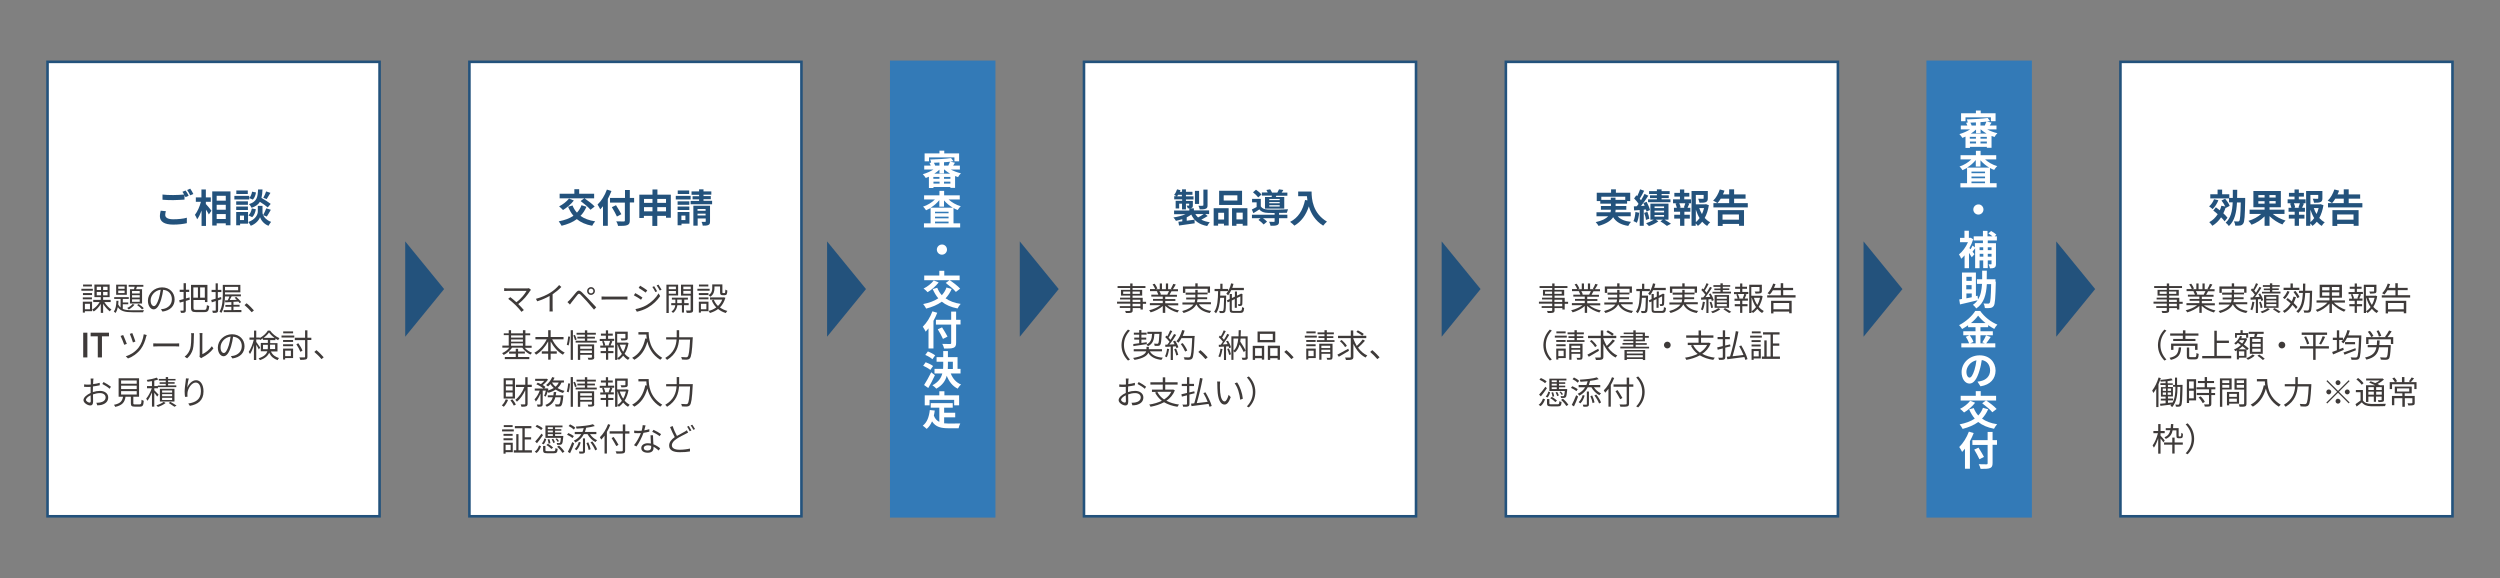 <?xml version="1.0" encoding="UTF-8"?> <svg xmlns="http://www.w3.org/2000/svg" xmlns:xlink="http://www.w3.org/1999/xlink" version="1.1" id="レイヤー_2" x="0px" y="0px" viewBox="0 0 1920 444" style="enable-background:new 0 0 1920 444;" xml:space="preserve"><rect x="0" y="0" width="1920" height="444" fill="#808080" stroke="none"/> <style type="text/css"> .st0{fill:#FFFFFF;stroke:#23527C;stroke-width:2;stroke-miterlimit:10;} .st1{fill:#337AB7;stroke:#337AB7;stroke-width:2;stroke-miterlimit:10;} .st2{fill:#23527C;} .st3{fill:#23527C;stroke:#23527C;stroke-width:2;stroke-miterlimit:10;} .st4{fill:#3E3A39;} .st5{fill:#FFFFFF;} </style> <g> <rect x="36.5" y="47.5" class="st0" width="255" height="349"></rect> <rect x="360.5" y="47.5" class="st0" width="255" height="349"></rect> <rect x="832.5" y="47.5" class="st0" width="255" height="349"></rect> <rect x="1156.5" y="47.5" class="st0" width="255" height="349"></rect> <rect x="1628.5" y="47.5" class="st0" width="255" height="349"></rect> <rect x="684.5" y="47.5" class="st1" width="79" height="349"></rect> <rect x="1480.5" y="47.5" class="st1" width="79" height="349"></rect> <g> <path class="st2" d="M126.9,165.1c0,1.9,1.8,3.3,6.1,3.3c4,0,7.9-0.4,10.5-1.2l0,4.2c-2.6,0.6-6.2,1.1-10.4,1.1 c-6.9,0-10.3-2.3-10.3-6.4c0-1.7,0.4-3.2,0.6-4.3l4,0.4C127.1,163.1,126.9,164.1,126.9,165.1z M144.9,150.3l-2.4,1.1 c-0.2-0.5-0.5-1-0.8-1.5v3.4c-2.1,0.1-5.8,0.4-8.7,0.4c-3.1,0-5.8-0.1-8.2-0.3v-4c2.2,0.3,5,0.4,8.2,0.4c2.8,0,6.1-0.2,8.4-0.4 c-0.4-0.8-0.9-1.5-1.3-2.1l2.4-1C143.3,147.3,144.4,149.2,144.9,150.3z M148.5,149l-2.4,1c-0.6-1.3-1.6-3-2.4-4.1l2.4-1 C146.9,146,148,147.9,148.5,149z"></path> <path class="st2" d="M158.2,156.8c1.1,1.1,3.6,4.2,4.2,5l-2,2.9c-0.5-1-1.3-2.4-2.2-3.7v12.5h-3.4v-11.8c-1,2.6-2.1,5.1-3.4,6.7 c-0.3-1-1.1-2.5-1.7-3.4c1.9-2.4,3.7-6.4,4.6-10h-3.9v-3.4h4.3v-6.1h3.4v6.1h3.8v3.4h-3.8V156.8z M177,147V173h-3.6v-1.5h-7v1.7 H163V147H177z M166.4,150.4v3.7h7v-3.7H166.4z M166.4,157.3v3.8h7v-3.8H166.4z M173.4,168.2v-3.8h-7v3.8H173.4z"></path> <path class="st2" d="M191.4,153.2H180v-2.8h11.4V153.2z M190.5,171.8h-6.1v1.2h-3v-10.2h9.1V171.8z M190.4,157.3h-9v-2.7h9V157.3z M181.4,158.6h9v2.7h-9V158.6z M190.3,149h-8.8v-2.7h8.8V149z M184.3,165.6v3.4h3.1v-3.4H184.3z M202.1,165.2 c0.8,1.8,2.6,3.9,6.1,5.2c-0.6,0.8-1.6,2.2-2,3c-3.8-1.4-5.9-4.7-6.5-6.6c-0.6,1.9-3,5.1-7.1,6.6c-0.4-0.8-1.3-2.2-1.9-2.9 c5.7-2,7.3-5.9,7.3-7.9v-4.5h3.6v4.5C201.5,163.3,201.6,164.2,202.1,165.2c0.8-1.5,1.8-3.7,2.4-5.2l3.5,1.1 c-1.1,1.9-2.2,3.9-3.1,5.2L202.1,165.2z M190.8,165.4c1.3-1.1,2.2-3.2,2.6-5.3l3.1,0.6c-0.4,2.3-1.3,4.7-2.8,6.1L190.8,165.4z M205.6,159.3c-1.3-1.2-3.7-2.9-6-4.3c-1.2,2-3.2,3.5-6.4,4.6c-0.4-0.9-1.2-2.2-2-2.8c6.2-2,6.7-5.4,7-11.3h3.4 c-0.1,2.5-0.3,4.6-0.8,6.5c2.5,1.4,5.5,3.3,7.1,4.6L205.6,159.3z M196.6,147.8c-0.3,2-1.1,4.2-2.4,5.5l-2.8-1.2 c1.1-1.1,1.9-3.1,2.2-4.9L196.6,147.8z M207.7,148.1c-1,1.7-2.1,3.6-2.9,4.8l-2.6-1c0.8-1.3,1.7-3.4,2.2-4.9L207.7,148.1z"></path> </g> <g> <path class="st2" d="M450.4,158.8c-1.2,2.8-2.7,5.1-4.6,7c2.9,2.1,6.7,3.5,11.3,4.2c-0.8,0.8-1.8,2.4-2.3,3.4 c-4.9-0.9-8.8-2.6-11.8-5.1c-3.2,2.4-7.2,4-11.7,5.1c-0.4-0.9-1.6-2.5-2.2-3.4c4.5-0.9,8.3-2.2,11.3-4.3c-1.7-1.9-3-4.3-4.1-6.9 l3.4-1c0.8,2.1,2,4,3.4,5.5c1.5-1.6,2.7-3.5,3.5-5.7L450.4,158.8z M440.7,154c-2.1,2.8-5.5,5.6-8.3,7.3c-0.7-0.8-2.2-2.1-3-2.8 c2.8-1.4,5.8-3.7,7.6-6L440.7,154z M448.7,152.3h-18.9v-3.5h11.3v-3.5h3.7v3.5h11.5v3.5h-7.4c2.6,1.8,6.1,4.4,7.8,6.3l-3.2,2.5 c-1.5-1.9-4.9-4.7-7.6-6.7L448.7,152.3z"></path> <path class="st2" d="M469.6,146.7c-0.8,2-1.7,4-2.8,6.1v20.6h-3.7v-15c-0.7,0.9-1.4,1.7-2.1,2.4c-0.4-0.9-1.5-2.9-2.1-3.7 c2.9-2.7,5.6-7,7.2-11.5L469.6,146.7z M487,155.5h-3.3v13.6c0,2.3-0.5,3.2-2,3.8c-1.5,0.6-3.7,0.6-7,0.6c-0.2-1-0.8-2.6-1.4-3.5 c2.3,0.1,4.9,0.1,5.6,0.1c0.8,0,1-0.2,1-0.9v-13.6h-11.4v-3.6H480v-6.1h3.7v6.1h3.3V155.5z M473.8,166.3c-0.8-1.8-2.5-4.9-3.9-7.2 l3.2-1.5c1.3,2.2,3.2,5.1,4.1,6.9L473.8,166.3z"></path> <path class="st2" d="M515.2,149.4v17.8h-3.7v-1.4h-6.7v7.7h-3.8v-7.7h-6.5v1.6H491v-17.9h10.1v-4h3.8v4H515.2z M494.6,152.8v3h6.5 v-3H494.6z M501.1,162.3v-3.2h-6.5v3.2H501.1z M504.8,152.8v3h6.7v-3H504.8z M511.5,162.3v-3.2h-6.7v3.2H511.5z"></path> <path class="st2" d="M530.4,153.2H519v-2.8h11.4V153.2z M529.5,171.8h-6.1v1.2h-3v-10.2h9.1V171.8z M529.4,157.3h-9v-2.7h9V157.3z M520.4,158.6h9v2.7h-9V158.6z M529.3,149h-8.8v-2.7h8.8V149z M523.3,165.6v3.4h3.1v-3.4H523.3z M546.9,154.3v2.6h-16.5v-2.6h6.5 v-1.2h-5v-2.4h5v-1.1h-5.8V147h5.8v-1.6h3.4v1.6h6v2.5h-6v1.1h5.6v2.4h-5.6v1.2H546.9z M545.3,170.1c0,1.5-0.3,2.3-1.3,2.7 c-1,0.5-2.4,0.5-4.3,0.5c-0.1-0.9-0.5-2.1-0.9-2.9c1.1,0,2.3,0,2.7,0c0.4,0,0.5-0.1,0.5-0.4v-2.2h-6.2v5.5h-3.3V158h12.8V170.1z M535.7,160.5v1.4h6.2v-1.4H535.7z M541.9,165.5v-1.4h-6.2v1.4H541.9z"></path> </g> <g> <path class="st2" d="M927.5,165.9c-1.5,1-3.4,2-4.9,2.8c1.8,1,4,1.6,6.5,2c-0.7,0.7-1.5,2-2,2.9c-6.2-1.2-10-4-12.2-8.8 c-1.1,0.8-2.2,1.5-3.5,2.1v2.6c1.9-0.2,4-0.5,6-0.8l0.1,2.8c-4.2,0.6-8.7,1.2-12,1.7l-0.5-2.9c0.9-0.1,1.9-0.2,3-0.3v-1.7 c-1.6,0.5-3.3,1-4.9,1.3c-0.4-0.8-1.3-1.9-1.9-2.6c3.3-0.5,6.7-1.3,9.3-2.5h-8.8v-2.8h11.7V160c-0.4,0-0.8,0-1.2,0 c-0.1-0.7-0.6-1.5-0.9-2.1c0.7,0,1.4,0,1.6,0c0.3,0,0.4-0.1,0.4-0.3v-1.2h-2.5v4.4h-3v-4.4h-2.2v3.7h-2.7v-5.9h5v-1.1h-6.1v-2.4 h1.8c-0.6-0.4-1.4-0.8-1.9-1c1-1.1,1.8-2.8,2.3-4.3l2.6,0.7c-0.2,0.4-0.3,0.8-0.5,1.2h1.7v-1.9h3v1.9h5v2.3h-5v1.2h5.8v2.4h-5.8 v1.1h5.3v3.4c0,1.1-0.2,1.7-1,2c-0.4,0.2-0.9,0.3-1.4,0.3h3.2v1.6h11.7v2.8h-3L927.5,165.9z M907.7,150.8v-1.2h-2.9 c-0.2,0.4-0.5,0.8-0.8,1.2H907.7z M920.9,156.6h-3.2v-10h3.2V156.6z M918,164.4c0.6,1,1.3,1.8,2.1,2.6c1.4-0.7,3.1-1.7,4.3-2.6 H918z M927.4,157.6c0,1.5-0.3,2.3-1.4,2.7c-1,0.5-2.5,0.5-4.6,0.5c-0.1-0.8-0.6-2-1-2.8c1.4,0.1,2.8,0.1,3.2,0 c0.4,0,0.6-0.1,0.6-0.5v-11.9h3.2V157.6z"></path> <path class="st2" d="M932.2,159.9h11.4v13.3H940v-1.4h-4.5v1.5h-3.4V159.9z M935.6,163.4v5.2h4.5v-5.2H935.6z M953.9,157.4h-17.6 v-10.9h17.6V157.4z M950.3,150h-10.5v4h10.5V150z M958,159.9v13.4h-3.6v-1.4h-4.8v1.5h-3.4v-13.5H958z M954.4,168.5v-5.2h-4.8v5.2 H954.4z"></path> <path class="st2" d="M982.3,164.9h6.4v2.7h-6.4v2.4c0,1.6-0.3,2.4-1.5,2.9c-1.2,0.5-2.8,0.5-5,0.5c-0.2-1-0.7-2.2-1.1-3.1 c1.5,0.1,3.1,0.1,3.6,0.1c0.5,0,0.6-0.1,0.6-0.5v-2.3h-8.9c1.2,0.8,2.4,1.9,3.1,2.6l-2.6,2.2c-0.8-1-2.6-2.5-4-3.5l1.6-1.3h-6.6 v-2.7h17.4v-1.3c-2,0-3.9,0-5.2-0.1c-3-0.1-5.1-0.8-6.5-2.7c-1.4,1-2.9,1.9-4.6,2.9l-1.2-2.8c1.1-0.5,2.4-1.2,3.7-1.9v-3.6h-3.5 v-2.7h6.7v5.8c1,1.6,2.8,2.3,5.3,2.4c3.6,0.2,11.5,0.1,15.6-0.2c-0.3,0.7-0.7,1.9-0.9,2.7c-1.6,0.1-3.8,0.1-6,0.1V164.9z M966.3,151.6c-0.8-1.1-2.5-2.8-4-3.9l2.3-2c1.5,1,3.3,2.5,4.2,3.7L966.3,151.6z M976.6,151.2c0.1-0.3,0.2-0.6,0.2-1h-7.7v-2.4 h4.5c-0.3-0.7-0.7-1.4-1-1.9l2.9-0.5c0.5,0.7,1.1,1.7,1.4,2.5h4.1c0.5-0.8,1-1.8,1.3-2.5l3.3,0.5c-0.4,0.8-0.9,1.4-1.3,2h4.4v2.4 h-8.5l-0.4,1h6.5v8.9h-14.8v-8.9H976.6z M982.8,152.8h-8v0.9h8V152.8z M982.8,155.2h-8v0.9h8V155.2z M982.8,157.6h-8v1h8V157.6z"></path> <path class="st2" d="M1007.3,147.1c0,5.7,0.8,16.6,11.8,23.1c-0.8,0.6-2.2,2.2-2.9,3.1c-6.2-3.8-9.4-9.4-11-14.8 c-2.2,6.7-5.8,11.7-11.1,14.8c-0.7-0.8-2.3-2.2-3.3-2.9c6.2-3.1,9.8-8.9,11.5-16.8l1.8,0.3c-0.2-1.1-0.3-2.2-0.4-3.2H997v-3.6 H1007.3z"></path> </g> <g> <path class="st2" d="M1242.4,166.1c2.1,2.4,5.5,3.8,10.2,4.3c-0.7,0.8-1.7,2.2-2.1,3.1c-5.7-0.9-9.3-3-11.6-6.7 c-1.8,2.7-5.1,5-11.2,6.7c-0.4-0.8-1.4-2.1-2.2-2.9c5-1.1,7.9-2.7,9.6-4.5h-9V163h10.8c0.1-0.6,0.2-1.3,0.3-1.9h-7.7v-2.9h7.7 v-1.8h-8.2v-2h-2.7v-6.4h11v-2.6h3.7v2.6h11v6.4h-2.4v2h-8.8v1.8h8.2v2.9h-8.2c0,0.6-0.1,1.3-0.2,1.9h11.8v3.1H1242.4z M1237.1,153.5v-1.7h3.6v1.7h7.5v-2.4h-18.4v2.4H1237.1z"></path> <path class="st2" d="M1258.9,163.4c-0.3,2.9-0.9,5.8-1.8,7.7c-0.6-0.4-1.9-1-2.6-1.3c0.9-1.8,1.3-4.4,1.5-7L1258.9,163.4z M1262.4,161v12.4h-3.1v-12.1l-4.3,0.3l-0.2-3.1l2.2-0.1c0.5-0.5,0.9-1.1,1.4-1.8c-0.8-1.4-2.2-3-3.4-4.2l1.7-2.4 c0.2,0.2,0.4,0.4,0.7,0.6c0.8-1.7,1.7-3.7,2.2-5.2l3.1,1.1c-1,2.1-2.3,4.4-3.4,6.1c0.4,0.4,0.7,0.8,1,1.2c1-1.7,2-3.4,2.7-4.9 l2.9,1.4c-1.6,2.5-3.7,5.5-5.6,7.9l2.8-0.2c-0.3-0.7-0.6-1.4-1-2l2.5-1c1.1,2,2.2,4.6,2.6,6.3l-2.7,1.2c-0.1-0.5-0.2-1-0.4-1.6 L1262.4,161z M1265.2,162.7c0.7,1.7,1.3,3.8,1.5,5.3l-2.6,0.9c-0.1-1.5-0.7-3.7-1.4-5.4L1265.2,162.7z M1278.2,168.6 c1.8,1.1,3.9,2.3,5.1,3.2l-3.1,1.7c-1.1-0.9-3.2-2.4-5-3.5l1.9-1.3h-5.5l2,1.3c-1.8,1.4-4.8,2.8-7.2,3.6c-0.5-0.6-1.5-1.6-2.2-2.2 c2-0.6,4.4-1.7,5.9-2.7h-2.6v-12.3h13.9v12.3H1278.2z M1272.5,149h-6v-2.2h6v-1.4h3.6v1.4h6.2v2.2h-6.2v1h5.5v2.1h-5.5v1h6.8v2.2 h-17.2v-2.2h6.8v-1h-5.3V150h5.3V149z M1270.7,159.8h7.3v-1.3h-7.3V159.8z M1270.7,163.1h7.3v-1.3h-7.3V163.1z M1270.7,166.4h7.3 v-1.3h-7.3V166.4z"></path> <path class="st2" d="M1293.7,153.1h5v3h-2.5l1.2,0.3c-0.5,1.1-1,2.3-1.4,3.2h2.2v3h-4.6v2.3h4.2v3h-4.2v5.5h-3.3v-5.5h-4.5v-3h4.5 v-2.3h-4.7v-3h2.2c-0.2-1-0.6-2.2-1-3.2l1.1-0.3h-3v-3h5.3V151h-4.3v-2.9h4.3v-2.6h3.3v2.6h3.9v2.9h-3.9V153.1z M1293.2,159.3 c0.4-0.9,0.8-2.2,1.1-3.2h-4.6c0.5,1.1,0.9,2.4,1,3.2l-1,0.3h4.4L1293.2,159.3z M1312.4,157.6c-0.6,3.6-1.6,7-3.2,9.8 c1.2,1.3,2.6,2.5,4.2,3.3c-0.8,0.7-1.8,1.9-2.3,2.8c-1.4-0.8-2.6-1.9-3.8-3.2c-1,1.2-2,2.3-3.3,3.2c-0.4-0.6-1-1.3-1.7-1.9v1.8 h-3.2v-26.7h12.5v5.6c0,1.5-0.3,2.4-1.5,2.9c-1.1,0.5-2.8,0.5-4.9,0.5c-0.2-1-0.6-2.2-1-3.1c1.5,0.1,3.1,0.1,3.6,0.1 c0.5,0,0.6-0.1,0.6-0.5v-2.5h-6v7.2h7.2l0.6-0.1L1312.4,157.6z M1302.4,170.6c1.1-0.9,2-1.9,2.9-3.1c-1.2-1.9-2.1-4.1-2.9-6.5 V170.6z M1305,159.8c0.5,1.6,1.3,3.2,2.1,4.6c0.7-1.4,1.2-3,1.6-4.6H1305z"></path> <path class="st2" d="M1342.3,156v3.3h-26.4V156h12.1v-3.4h-6.5c-0.8,1.3-1.6,2.5-2.5,3.4c-0.8-0.6-2.4-1.5-3.3-1.9 c2.2-2,4-5.3,5.1-8.6l3.6,0.9c-0.3,1-0.7,2-1.2,2.9h4.8v-3.9h3.8v3.9h8.8v3.3h-8.8v3.4H1342.3z M1319.3,161.4h20.1v12h-3.8v-1.4 h-12.6v1.5h-3.7V161.4z M1322.9,164.7v4h12.6v-4H1322.9z"></path> </g> <g> <path class="st2" d="M1703.7,153.8c-1,2.6-2.7,5.2-4.4,6.8c-0.6-0.6-1.9-1.6-2.7-2.1c1.6-1.3,3-3.4,3.8-5.5L1703.7,153.8z M1708.5,170c-0.6-0.9-1.6-2-2.7-3.1c-1.8,2.7-4,4.9-6.7,6.5c-0.5-0.8-1.7-2.2-2.4-2.8c2.7-1.4,4.8-3.5,6.5-6.1 c-1.1-1-2.3-2-3.4-2.8l2-2.5c1,0.7,2,1.5,3,2.3c0.5-1.1,0.9-2.2,1.2-3.5l3,0.6c-0.7-1.5-1.8-3.2-2.9-4.6l2.8-1.4 c1.4,1.7,3,3.9,3.5,5.5l-3,1.6l-0.1-0.3c-0.5,1.6-1.1,3-1.8,4.4c1.3,1.2,2.5,2.4,3.2,3.4L1708.5,170z M1724.3,152c0,0,0,1.1,0,1.6 c-0.2,12.3-0.5,16.7-1.5,18.1c-0.7,1-1.4,1.3-2.3,1.5c-0.9,0.2-2.3,0.1-3.8,0.1c-0.1-1-0.5-2.4-1-3.3c1.3,0.1,2.6,0.1,3.1,0.1 c0.5,0,0.8-0.1,1-0.5c0.6-0.8,0.9-4.5,1.1-14.1h-2.9c-0.4,7.7-1.7,14-6.2,18.1c-0.5-0.8-1.7-2-2.5-2.6c4-3.5,5.1-8.8,5.4-15.6 h-2.8v-3h-14.4v-3.2h5.6v-3.6h3.5v3.6h5.5v2.8h2.7c0-1.9,0-4,0-6.2h3.4c0,2.1,0,4.2-0.1,6.2H1724.3z"></path> <path class="st2" d="M1745.6,164.4c2.6,2.1,6.3,4,9.7,5c-0.8,0.7-1.9,2.1-2.4,3c-3.5-1.3-7.1-3.7-9.9-6.4v7.4h-3.8v-7.2 c-2.8,2.8-6.4,5.1-10,6.4c-0.5-0.8-1.6-2.2-2.4-3c3.6-1,7.3-3,9.8-5.3h-8.9v-3.3h11.5v-1.8h-8.6v-12.5h21.1v12.5h-8.7v1.8h11.5 v3.3H1745.6z M1734.4,151.7h4.8v-1.9h-4.8V151.7z M1739.2,156.4v-1.9h-4.8v1.9H1739.2z M1747.7,149.8h-4.8v1.9h4.8V149.8z M1747.7,154.4h-4.8v1.9h4.8V154.4z"></path> <path class="st2" d="M1765.7,153.1h5v3h-2.5l1.2,0.3c-0.5,1.1-1,2.3-1.4,3.2h2.2v3h-4.6v2.3h4.2v3h-4.2v5.5h-3.3v-5.5h-4.5v-3h4.5 v-2.3h-4.7v-3h2.2c-0.2-1-0.6-2.2-1-3.2l1.1-0.3h-3v-3h5.3V151h-4.3v-2.9h4.3v-2.6h3.3v2.6h3.9v2.9h-3.9V153.1z M1765.2,159.3 c0.4-0.9,0.8-2.2,1.1-3.2h-4.6c0.5,1.1,0.9,2.4,1,3.2l-1,0.3h4.4L1765.2,159.3z M1784.4,157.6c-0.6,3.6-1.6,7-3.2,9.8 c1.2,1.3,2.6,2.5,4.2,3.3c-0.8,0.7-1.8,1.9-2.3,2.8c-1.4-0.8-2.6-1.9-3.8-3.2c-1,1.2-2,2.3-3.3,3.2c-0.4-0.6-1-1.3-1.7-1.9v1.8 h-3.2v-26.7h12.5v5.6c0,1.5-0.3,2.4-1.5,2.9c-1.1,0.5-2.8,0.5-4.9,0.5c-0.2-1-0.6-2.2-1-3.1c1.5,0.1,3.1,0.1,3.6,0.1 c0.5,0,0.6-0.1,0.6-0.5v-2.5h-6v7.2h7.2l0.6-0.1L1784.4,157.6z M1774.4,170.6c1.1-0.9,2-1.9,2.9-3.1c-1.2-1.9-2.1-4.1-2.9-6.5 V170.6z M1777,159.8c0.5,1.6,1.3,3.2,2.1,4.6c0.7-1.4,1.2-3,1.6-4.6H1777z"></path> <path class="st2" d="M1814.3,156v3.3h-26.4V156h12.1v-3.4h-6.5c-0.8,1.3-1.6,2.5-2.5,3.4c-0.8-0.6-2.4-1.5-3.3-1.9 c2.2-2,4-5.3,5.1-8.6l3.6,0.9c-0.3,1-0.7,2-1.2,2.9h4.8v-3.9h3.8v3.9h8.8v3.3h-8.8v3.4H1814.3z M1791.3,161.4h20.1v12h-3.8v-1.4 h-12.6v1.5h-3.7V161.4z M1794.9,164.7v4h12.6v-4H1794.9z"></path> </g> <polygon class="st3" points="339.8,222 312.2,255.8 312.2,188.2 "></polygon> <polygon class="st3" points="663.8,222 636.2,255.8 636.2,188.2 "></polygon> <polygon class="st3" points="811.8,222 784.2,255.8 784.2,188.2 "></polygon> <polygon class="st3" points="1135.8,222 1108.2,255.8 1108.2,188.2 "></polygon> <polygon class="st3" points="1459.8,222 1432.2,255.8 1432.2,188.2 "></polygon> <polygon class="st3" points="1607.8,222 1580.2,255.8 1580.2,188.2 "></polygon> <g> <path class="st4" d="M71.3,223.3h-8.8v-1.5h8.8V223.3z M70.7,239h-5.5v1.1h-1.6v-8.4h7.1V239z M70.7,226.6h-7v-1.5h7V226.6z M63.6,228.4h7v1.5h-7V228.4z M70.6,220h-6.8v-1.5h6.8V220z M65.2,233.3v4.2h3.9v-4.2H65.2z M80.2,232.1c1.4,2.2,3.5,4.5,5.4,5.6 c-0.4,0.3-1,1-1.3,1.4c-1.7-1.3-3.7-3.5-5.1-5.8v7h-1.8v-6.9c-1.4,2.4-3.4,4.6-5.4,5.8c-0.3-0.4-0.9-1.1-1.2-1.4 c2.1-1.2,4.4-3.4,5.7-5.8h-4.9v-1.7h5.8v-2.1h-4.9v-9.7h11.7v9.7h-5v2.1h5.8v1.7H80.2z M74.3,222.7h3.3v-2.5h-3.3V222.7z M74.3,226.8h3.3v-2.6h-3.3V226.8z M82.6,220.2h-3.4v2.5h3.4V220.2z M82.6,224.2h-3.4v2.6h3.4V224.2z"></path> <path class="st4" d="M94.3,237.3c2,0.8,4.5,1,7.6,1c1.1,0,7.2,0,8.7-0.1c-0.3,0.4-0.6,1.1-0.7,1.6h-8c-5.4,0-9.1-0.6-11.4-3.9 c-0.4,1.8-0.9,3.4-1.9,4.5c-0.2-0.4-0.8-0.9-1.2-1.2c1.5-1.8,1.9-5.1,2-8.2H91c0,0.9-0.1,1.9-0.2,2.8c0.5,1,1.1,1.8,1.8,2.4v-6.6 h-4.9v-1.4h11.2v1.4h-4.6v2.7h4.2v1.4h-4.2V237.3z M97.4,226.4h-8.2v-7.8h8.2V226.4z M95.7,220h-4.9v1.8h4.9V220z M95.7,223.2 h-4.9v1.9h4.9V223.2z M103.3,234c-1.1,1.4-2.8,2.8-4.4,3.7c-0.3-0.3-0.9-0.9-1.2-1.2c1.6-0.7,3.2-1.8,4.1-3L103.3,234z M102.9,222.1c0.2-0.6,0.4-1.3,0.5-1.9h-4.6v-1.4h11.3v1.4h-4.9c-0.2,0.6-0.5,1.3-0.7,1.9h4.6v11h-9.3v-11H102.9z M107.3,223.5 h-5.9v1.9h5.9V223.5z M107.3,226.7h-5.9v1.8h5.9V226.7z M107.3,229.9h-5.9v1.9h5.9V229.9z M106.5,233.5c1.4,0.9,3.1,2.2,3.9,3.2 l-1.3,0.9c-0.8-1-2.4-2.4-3.8-3.3L106.5,233.5z"></path> <path class="st4" d="M124.8,239.3l-1.2-1.8c0.8-0.1,1.6-0.2,2.1-0.3c3.2-0.7,6.3-3.1,6.3-7.4c0-3.8-2.4-6.9-6.7-7.2 c-0.3,2.3-0.8,4.9-1.5,7.2c-1.5,5.1-3.5,7.8-5.8,7.8c-2.2,0-4.4-2.5-4.4-6.7c0-5.4,4.8-10.2,10.9-10.2c5.8,0,9.6,4.1,9.6,9.2 C134.2,235,130.7,238.5,124.8,239.3z M118.2,235.1c1.2,0,2.5-1.7,3.8-5.9c0.6-2.1,1.1-4.4,1.4-6.7c-4.8,0.6-7.7,4.7-7.7,8.1 C115.6,233.7,117.1,235.1,118.2,235.1z"></path> <path class="st4" d="M145.7,230.2l-3,0.9v7.1c0,1-0.2,1.5-0.8,1.8c-0.6,0.3-1.5,0.4-2.9,0.3c-0.1-0.5-0.3-1.2-0.5-1.7 c0.9,0,1.8,0,2.1,0c0.3,0,0.4-0.1,0.4-0.4v-6.6l-2.9,0.8l-0.5-1.8c0.9-0.2,2.1-0.6,3.4-0.9v-5.5h-3v-1.7h3v-5h1.8v5h2.5v1.7h-2.5 v5l2.8-0.8L145.7,230.2z M156.9,238c1.5,0,1.8-0.7,2-3.7c0.4,0.3,1.2,0.6,1.8,0.7c-0.3,3.5-0.9,4.7-3.7,4.7h-6.5 c-2.9,0-3.8-0.7-3.8-3.5v-17.4h12.6V232h-1.9v-1.6h-8.8v5.9c0,1.4,0.3,1.7,2,1.7H156.9z M148.5,220.7v7.9h3.5v-7.9H148.5z M157.3,220.7h-3.6v7.9h3.6V220.7z"></path> <path class="st4" d="M167.5,230.7v7.5c0,1-0.2,1.5-0.9,1.8c-0.6,0.3-1.5,0.3-3.1,0.3c-0.1-0.4-0.3-1.2-0.5-1.7c1.1,0,2,0,2.3,0 c0.3,0,0.4-0.1,0.4-0.4v-7l-3,1l-0.5-1.8c0.9-0.2,2.1-0.6,3.4-1v-5.1h-3.1v-1.7h3.1v-5h1.7v5h2.7v1.7h-2.7v4.6 c0.8-0.2,1.6-0.5,2.5-0.8l0.2,1.7L167.5,230.7z M185.4,238.2v1.5h-13.6v-1.5h5.9v-2.6h-4.6v-1.4h4.6v-2.2 c-1.8,0.1-3.3,0.1-4.7,0.2l-0.2-1.5l2.1-0.1c0.5-0.8,0.9-1.9,1.3-2.9h-3.4c-0.1,4-0.6,9-2.8,12.6c-0.3-0.3-1-0.8-1.4-1 c2.3-3.8,2.5-9.3,2.5-13.2v-7.3h13.5v5.7h-11.8v1.5v0.1H185v1.5h-7.1c-0.5,1-1,2-1.5,2.8c1.7,0,3.6-0.1,5.5-0.1 c-0.5-0.6-1.1-1.1-1.7-1.6l1.2-0.7c1.4,1.2,3.1,2.9,3.8,4l-1.2,0.8c-0.2-0.3-0.5-0.7-0.9-1.2c-1.2,0.1-2.5,0.1-3.8,0.2v2.3h4.7 v1.4h-4.7v2.6H185.4z M172.8,220.3v2.6h10.1v-2.6H172.8z"></path> <path class="st4" d="M187.8,234.3l1.6-1.4c1.8,1.4,4,3.7,5.6,5.5l-1.7,1.4C191.7,237.9,189.6,235.8,187.8,234.3z"></path> <path class="st4" d="M67.1,274.5h-3.2v-19h3.2V274.5z"></path> <path class="st4" d="M83.7,255.5v2.8h-5.4v16.2h-3.2v-16.2h-5.5v-2.8H83.7z"></path> <path class="st4" d="M97.4,264.1l-2,0.7c-0.5-1.5-2.2-5.8-2.8-6.8l2-0.7C95.2,258.6,96.8,262.4,97.4,264.1z M112.2,258.7 c-0.7,3.1-2.1,6.7-4.1,9.4c-2.6,3.4-6.3,6-9.8,7.2l-1.7-1.7c3.6-1,7.3-3.4,9.8-6.6c2-2.5,3.5-6.5,4-10.3l2.3,0.6 C112.5,257.7,112.3,258.3,112.2,258.7z M104,262.3l-1.9,0.7c-0.4-1.4-1.8-5.3-2.4-6.6l1.9-0.6C102.1,256.9,103.6,260.9,104,262.3z "></path> <path class="st4" d="M121.2,263.8h13.7c1.2,0,2.1-0.1,2.7-0.1v2.4c-0.5,0-1.5-0.1-2.7-0.1h-13.7c-1.4,0-2.7,0.1-3.5,0.1v-2.4 C118.4,263.7,119.8,263.8,121.2,263.8z"></path> <path class="st4" d="M146.1,267.7c0.7-2.3,0.8-7.3,0.8-10c0-0.8-0.1-1.3-0.2-1.8h2.3c0,0.3-0.1,1-0.1,1.8c0,2.8-0.1,8.1-0.8,10.6 c-0.8,2.7-2.3,5.1-4.4,6.9l-1.9-1.3C143.9,272.4,145.4,270.1,146.1,267.7z M153.4,272.6v-15c0-0.9-0.1-1.7-0.2-1.8h2.3 c0,0.2-0.1,0.9-0.1,1.8V272c2.3-1,5.4-3.3,7.3-6.1l1.2,1.7c-2.1,2.9-5.6,5.5-8.5,6.9c-0.4,0.2-0.7,0.4-0.9,0.6l-1.3-1.1 C153.3,273.6,153.4,273.1,153.4,272.6z"></path> <path class="st4" d="M178.5,275.3l-1.2-1.8c0.8-0.1,1.6-0.2,2.1-0.3c3.2-0.7,6.3-3.1,6.3-7.4c0-3.8-2.4-6.9-6.7-7.2 c-0.3,2.3-0.8,4.9-1.5,7.2c-1.5,5.1-3.5,7.8-5.8,7.8c-2.2,0-4.4-2.5-4.4-6.7c0-5.4,4.8-10.2,10.9-10.2c5.8,0,9.6,4.1,9.6,9.2 C187.8,271,184.4,274.5,178.5,275.3z M171.9,271.1c1.2,0,2.5-1.7,3.8-5.9c0.6-2.1,1.1-4.4,1.4-6.7c-4.8,0.6-7.7,4.7-7.7,8.1 C169.3,269.7,170.7,271.1,171.9,271.1z"></path> <path class="st4" d="M208,269.8c1.4,3,3.4,4.2,6.3,5.2c-0.4,0.4-0.9,1-1.1,1.6c-3-1.1-5-2.6-6.5-5.7c-0.9,2.2-2.9,4.3-7.1,5.7 c-0.1-0.4-0.7-1.1-1-1.4c4.3-1.4,6.1-3.3,6.7-5.4h-5v-6.4h5.4V261h-3.8v-1.1c-0.7,0.5-1.4,0.9-2.1,1.3c-0.1-0.2-0.2-0.4-0.3-0.6 v0.1h-2.7v1.9c0.7,0.9,2.6,3.6,3,4.3l-1,1.5c-0.4-0.8-1.2-2.4-2-3.6v11.7H195v-11.5c-0.8,2.7-1.9,5.3-3,6.9 c-0.2-0.5-0.7-1.2-1-1.6c1.5-2.1,3.1-6,3.9-9.4h-3.3v-1.7h3.5v-5.3h1.7v5.3h2.7v0.4c2.6-1.4,5-3.6,6.2-5.7h1.7 c1.8,2.5,4.5,4.7,7.2,5.8c-0.4,0.5-0.8,1.1-1,1.6c-0.7-0.4-1.4-0.8-2.1-1.3v1.2h-4v2.3h5.6v6.4H208z M205.6,268.2 c0-0.4,0.1-0.9,0.1-1.3v-2.1h-3.7v3.4H205.6z M210.9,259.5c-1.7-1.2-3.3-2.7-4.3-4.2c-0.9,1.4-2.4,2.9-4.1,4.2H210.9z M207.4,264.8v2.1c0,0.4,0,0.8,0,1.2h3.9v-3.4H207.4z"></path> <path class="st4" d="M216.2,257.7h9.8v1.5h-9.8V257.7z M225,275h-6v1.1h-1.6v-8.4h7.7V275z M217.4,261.1h7.7v1.5h-7.7V261.1z M217.4,264.4h7.7v1.5h-7.7V264.4z M225.1,256h-7.6v-1.5h7.6V256z M219,269.3v4.2h4.4v-4.2H219z M239.1,261.1h-3v12.7 c0,1.3-0.3,1.9-1.1,2.2c-0.8,0.3-2.3,0.4-4.4,0.4c-0.1-0.5-0.4-1.4-0.7-1.9c1.7,0,3.3,0,3.8,0c0.5,0,0.6-0.1,0.6-0.6v-12.7h-7.9 v-1.8h7.9v-5.7h1.8v5.7h3V261.1z M230.7,270.2c-0.6-1.6-1.9-4-3.1-5.8l1.5-0.8c1.3,1.8,2.6,4.1,3.2,5.7L230.7,270.2z"></path> <path class="st4" d="M241.4,270.3l1.6-1.4c1.8,1.4,4,3.7,5.6,5.5l-1.7,1.4C245.4,273.9,243.2,271.8,241.4,270.3z"></path> <path class="st4" d="M71.6,292.3c0,0.6-0.1,1.6-0.1,2.7c1.8-0.2,3.7-0.6,5.1-1l0,1.9c-1.5,0.3-3.4,0.7-5.2,0.9 c0,1.2-0.1,2.4-0.1,3.4c0,0.3,0,0.6,0,0.9c1.9-0.6,3.8-0.9,5.5-0.9c3.6,0,6.3,2,6.3,5c0,3-1.9,4.9-5.3,5.8 c-1.1,0.2-2.2,0.3-3.1,0.3l-0.7-2c0.9,0,2,0,2.9-0.2c2.2-0.4,4.2-1.6,4.2-3.9c0-2.1-1.9-3.3-4.3-3.3c-1.9,0-3.6,0.4-5.4,1 c0.1,2.1,0.1,4.3,0.1,5.4c0,2.3-0.8,3.1-2.2,3.1c-1.9,0-5.2-1.9-5.2-4.1c0-2.1,2.6-4.2,5.5-5.5c0-0.5,0-1,0-1.4c0-1,0-2.2,0-3.3 c-0.7,0-1.3,0.1-1.8,0.1c-1.4,0-2.3,0-3.2-0.1l0-1.9c1.4,0.2,2.3,0.2,3.2,0.2c0.6,0,1.2,0,1.9-0.1c0-1.3,0-2.4,0-2.8 c0-0.5,0-1.3-0.1-1.8h2.2C71.7,291,71.6,291.7,71.6,292.3z M68.8,309.2c0.6,0,0.9-0.4,0.9-1.2c0-0.9-0.1-2.6-0.1-4.4 c-2,0.9-3.6,2.4-3.6,3.5C66.1,308.2,67.8,309.2,68.8,309.2z M85.2,297l-1,1.6c-1.2-1.2-4-2.9-5.6-3.7l0.9-1.5 C81.3,294.3,84,296,85.2,297z"></path> <path class="st4" d="M107.4,310.5c1,0,1.2-0.5,1.3-3.5c0.4,0.3,1.2,0.6,1.7,0.8c-0.2,3.6-0.8,4.5-2.9,4.5h-4c-2.3,0-3-0.5-3-2.6 v-5h-4.1c-0.6,4-2.2,6.5-7.9,7.8c-0.1-0.5-0.7-1.2-1-1.6c5.1-1,6.4-3,7-6.2h-3.4v-14.2h15.7v14.2h-4.4v5c0,0.7,0.2,0.9,1.3,0.9 H107.4z M93,294.7h12v-2.5H93V294.7z M93,298.8h12v-2.6H93V298.8z M93,303h12v-2.6H93V303z"></path> <path class="st4" d="M120.7,304.6c-0.4-0.7-1.4-2-2.2-3v10.7h-1.8v-10.9c-1,2.5-2.3,4.9-3.5,6.4c-0.2-0.5-0.6-1.2-0.9-1.7 c1.6-1.8,3.3-5,4.3-7.9h-3.7v-1.7h3.8v-3.8c-1.1,0.2-2.3,0.4-3.4,0.5c-0.1-0.4-0.3-1-0.6-1.4c2.7-0.4,5.9-1.1,7.6-1.8l1.3,1.4 c-0.9,0.4-2,0.7-3.1,0.9v4.2h2.7v-0.4h6.1v-1.3h-4.7v-1.2h4.7v-1.3h-5.3V291h5.3v-1.4h1.8v1.4h5.7v1.2h-5.7v1.3h5v1.2h-5v1.3h6.3 v1.3h-14.1v0.9h-2.8v1.5c0.8,0.8,2.8,2.8,3.3,3.4L120.7,304.6z M127.2,309.5c-1.5,1.2-3.9,2.4-5.9,3c-0.3-0.4-0.8-0.9-1.2-1.2 c2-0.6,4.4-1.7,5.6-2.7L127.2,309.5z M122.8,308.4v-9.8H134v9.8H122.8z M124.5,301.5h7.7v-1.6h-7.7V301.5z M124.5,304.3h7.7v-1.6 h-7.7V304.3z M124.5,307.2h7.7v-1.7h-7.7V307.2z M130.8,308.6c1.7,0.9,3.6,2.1,4.8,2.9l-1.6,0.9c-1-0.7-2.8-1.9-4.4-2.9 L130.8,308.6z"></path> <path class="st4" d="M143.8,297.7c1-2.5,3.6-5.7,6.8-5.7c3.3,0,5.7,3.3,5.7,8.6c0,6.9-4.3,10-10.5,11.1l-1.2-1.8 c5.4-0.8,9.7-3,9.7-9.3c0-3.9-1.3-6.8-4-6.8c-3.1,0-6,4.5-6.3,7.8c-0.1,1-0.1,1.8,0,3.1l-1.9,0.1c-0.1-0.9-0.3-2.3-0.3-4 c0-2.4,0.5-6,0.8-8.1c0.1-0.8,0.1-1.5,0.2-2.1l2.2,0.1C144.4,292.6,143.9,296,143.8,297.7z"></path> </g> <g> <path class="st4" d="M407.1,223.4c-1.8,2.9-5,7-9.1,10.1c1.5,1.5,3.3,3.4,4.3,4.6l-1.8,1.4c-0.9-1.3-2.9-3.5-4.5-5.1 c-1.5-1.5-4.4-4-5.7-4.9l1.6-1.3c0.9,0.7,3,2.3,4.7,3.9c3.7-2.7,6.5-6.4,7.8-8.7h-14.7c-1,0-2,0.1-2.5,0.1v-2.2 c0.7,0.1,1.7,0.2,2.5,0.2h14.9c0.7,0,1.3-0.1,1.6-0.2l1.6,1.3C407.5,222.9,407.2,223.2,407.1,223.4z"></path> <path class="st4" d="M422.6,224.8c2.6-1.6,5.1-3.8,6.8-5.9l1.7,1.5c-1.9,2-4.2,3.9-6.7,5.6v10.5c0,0.9,0.1,2.2,0.1,2.7H422 c0.1-0.5,0.1-1.7,0.1-2.7v-9.2c-2.6,1.5-6,3-9.5,4.1l-1-1.9C416,228.3,419.8,226.6,422.6,224.8z"></path> <path class="st4" d="M437.6,230.3c1.2-1.2,3.3-4,4.9-5.8c1.3-1.6,2.5-1.8,4.2-0.2c1.5,1.4,3.6,3.7,5.1,5.2 c1.7,1.8,4.2,4.5,6.1,6.5l-1.7,1.8c-1.8-2.1-4-4.7-5.6-6.5c-1.4-1.6-3.8-4.1-4.8-5.1c-1-0.9-1.4-0.8-2.3,0.2 c-1.2,1.5-3.3,4.2-4.4,5.6c-0.5,0.6-1,1.4-1.4,1.9l-1.9-1.9C436.5,231.4,436.9,230.9,437.6,230.3z M453.9,220.5c1.7,0,3,1.4,3,3 c0,1.7-1.4,3-3,3c-1.7,0-3-1.3-3-3C450.9,221.8,452.3,220.5,453.9,220.5z M453.9,225.3c1,0,1.8-0.8,1.8-1.8c0-1-0.8-1.8-1.8-1.8 c-1,0-1.8,0.8-1.8,1.8C452.1,224.5,452.9,225.3,453.9,225.3z"></path> <path class="st4" d="M465.5,227.8h13.7c1.2,0,2.1-0.1,2.7-0.1v2.4c-0.5,0-1.5-0.1-2.7-0.1h-13.7c-1.4,0-2.7,0.1-3.5,0.1v-2.4 C462.8,227.7,464.1,227.8,465.5,227.8z"></path> <path class="st4" d="M493.4,228.5l-1.1,1.7c-1.2-0.9-3.9-2.6-5.5-3.4l1.1-1.7C489.4,225.9,492.3,227.7,493.4,228.5z M496.3,234.5 c4.1-2.4,7.4-5.6,9.5-9.2l1.2,2.1c-2.2,3.3-5.6,6.6-9.6,8.9c-2.5,1.5-5.9,2.6-8.3,3.1l-1.1-2C490.7,236.9,493.8,235.9,496.3,234.5 z M497.1,223l-1.2,1.7c-1.2-0.9-3.9-2.7-5.4-3.6l1.1-1.7C493.2,220.3,496.1,222.2,497.1,223z M504.7,223.7l-1.4,0.6 c-0.6-1.3-1.4-2.8-2.3-3.9l1.4-0.6C503,220.8,504.1,222.6,504.7,223.7z M508.1,222.5l-1.4,0.6c-0.7-1.3-1.5-2.7-2.4-3.9l1.4-0.6 C506.3,219.5,507.4,221.3,508.1,222.5z"></path> <path class="st4" d="M513.6,227v13.4h-1.8v-21.8h9v8.3H513.6z M513.6,220.1v2h5.5v-2H513.6z M519.1,225.6v-2.1h-5.5v2.1H519.1z M525.3,234.4v5.6h-1.6v-5.6h-3.5c-0.2,1.7-1,4.3-3.3,5.9c-0.3-0.3-0.8-0.8-1.2-1.1c2.1-1.3,2.8-3.3,2.9-4.8h-3.1v-1.6h3.2v-2.7 h-2.7v-1.5h12.3v1.5h-2.8v2.7h3.4v1.6H525.3z M523.6,232.8v-2.7h-3.5v2.7H523.6z M532.3,238c0,1.1-0.2,1.7-1,2 c-0.8,0.3-2,0.4-3.9,0.3c-0.1-0.5-0.3-1.3-0.6-1.8c1.4,0,2.7,0,3.1,0c0.4,0,0.5-0.1,0.5-0.5V227H523v-8.4h9.3V238z M524.8,220.1v2 h5.7v-2H524.8z M530.5,225.6v-2.2h-5.7v2.2H530.5z"></path> <path class="st4" d="M545,223.3h-9.4v-1.5h9.4V223.3z M544.1,239h-5.8v1.1h-1.6v-8.4h7.4V239z M536.7,225.1h7.4v1.5h-7.4V225.1z M536.7,228.4h7.4v1.5h-7.4V228.4z M544,220h-7.2v-1.5h7.2V220z M538.3,233.3v4.2h4.2v-4.2H538.3z M548.7,221.4 c0,2.1-0.5,4.8-3.2,6.5c-0.3-0.3-1-1-1.3-1.2c2.4-1.5,2.8-3.6,2.8-5.3v-3h7.8v6.1c0,0.5,0.1,0.6,0.5,0.6h1.2 c0.4,0,0.5-0.3,0.6-2.7c0.4,0.3,1.1,0.6,1.5,0.7c-0.1,2.9-0.6,3.6-1.9,3.6h-1.7c-1.5,0-2-0.5-2-2.2V220h-4.3V221.4z M557.1,228.7 c-0.9,3.1-2.3,5.5-4.2,7.4c1.6,1.2,3.5,2.1,5.7,2.7c-0.4,0.4-0.9,1.1-1.2,1.6c-2.3-0.7-4.2-1.7-5.9-3.1c-1.8,1.4-4,2.4-6.3,3.1 c-0.2-0.4-0.6-1.2-1-1.6c2.1-0.5,4.1-1.4,5.9-2.7c-1.5-1.5-2.6-3.3-3.5-5.4l1.6-0.5c0.7,1.8,1.8,3.4,3.2,4.8 c1.4-1.3,2.5-2.9,3.3-4.9h-9.4v-1.7h10.3l0.3-0.1L557.1,228.7z"></path> <path class="st4" d="M403,267.1c1.4,1.6,3.5,3.1,5.6,3.8c-0.4,0.4-0.9,1-1.2,1.4c-2.4-1-4.8-3.1-6.3-5.3h-7.8 c-1.6,2.3-4.1,4.5-6.5,5.6c-0.3-0.5-0.8-1.1-1.2-1.4c2.1-0.8,4.2-2.4,5.6-4.2h-5.4v-1.6h4.9v-8h-3.8V256h3.8v-2.4h1.8v2.4h9.1 v-2.4h1.9v2.4h3.7v1.5h-3.7v8h4.8v1.6H403z M397.9,274.2h8.6v1.6h-18.8v-1.6h8.4v-2.6h-5.1V270h5.1v-2.1h1.8v2.1h5.2v1.5h-5.2 V274.2z M392.5,257.6v1.7h9.1v-1.7H392.5z M392.5,262.4h9.1v-1.7h-9.1V262.4z M392.5,265.5h9.1v-1.8h-9.1V265.5z"></path> <path class="st4" d="M424.1,260.7c2.1,4.3,5.7,8.2,9.6,10.1c-0.5,0.4-1.1,1.1-1.4,1.6c-3.8-2.1-7.1-5.9-9.4-10.2v7.6h4.7v1.8h-4.7 v4.6H421v-4.6h-4.9v-1.8h4.9v-7.6c-2.3,4.3-5.7,8.1-9.3,10.2c-0.3-0.5-0.9-1.1-1.3-1.5c3.8-2,7.4-6,9.5-10.3h-8.7v-1.8h9.8v-5.2 h1.9v5.2h9.9v1.8H424.1z"></path> <path class="st4" d="M435.3,264.8c0.5-1.7,0.9-4.4,1.1-6.4l1.4,0.2c-0.1,1.9-0.5,4.8-1.1,6.7L435.3,264.8z M438.3,253.6h1.7v22.8 h-1.7V253.6z M441.5,257.2c0.6,1.1,1.1,2.6,1.4,3.5l-1.3,0.6c-0.2-0.9-0.8-2.5-1.3-3.7L441.5,257.2z M458.3,261.7v1.4h-16.2v-1.4 h7.1v-1.7h-5.8v-1.4h5.8V257h-6.4v-1.4h6.4v-1.9h1.8v1.9h6.6v1.4h-6.6v1.6h5.9v1.4h-5.9v1.7H458.3z M456.4,274.3 c0,0.9-0.2,1.4-0.9,1.7c-0.7,0.3-1.8,0.3-3.6,0.3c-0.1-0.4-0.3-1.1-0.5-1.6c1.2,0.1,2.4,0.1,2.7,0c0.3,0,0.5-0.1,0.5-0.4v-1.8h-9 v3.9h-1.8v-11.9h12.5V274.3z M445.6,266v1.9h9V266H445.6z M454.6,271.1v-1.9h-9v1.9H454.6z"></path> <path class="st4" d="M467.1,260.2h4.6v1.6h-2.6l1.2,0.3c-0.5,1.1-0.9,2.3-1.4,3.2h2.5v1.6h-4.3v2.7h4v1.6h-4v5.1h-1.7v-5.1h-4.1 v-1.6h4.1V267H461v-1.6h2.4c-0.1-0.9-0.6-2.2-1-3.2l1.2-0.3h-3v-1.6h4.7v-2.5h-3.8v-1.6h3.8v-2.5h1.7v2.5h3.6v1.6h-3.6V260.2z M467.4,265.1c0.4-0.9,0.9-2.3,1.2-3.3h-4.9c0.5,1,1,2.4,1.1,3.3l-0.9,0.2h4.3L467.4,265.1z M482.7,263.5c-0.5,3-1.5,5.8-3,8.2 c1.1,1.3,2.5,2.4,3.9,3.2c-0.4,0.4-1,1-1.3,1.5c-1.4-0.8-2.6-1.9-3.7-3.2c-0.9,1.2-2.1,2.3-3.3,3.2c-0.2-0.4-0.8-0.9-1.2-1.2v1.2 h-1.7v-21.7h9.7v4.8c0,0.9-0.2,1.4-1,1.7c-0.8,0.2-2,0.3-3.9,0.3c-0.1-0.5-0.3-1.1-0.6-1.6c1.5,0,2.8,0,3.2,0 c0.4,0,0.5-0.1,0.5-0.4v-3.1h-6.3v6.7h7.1l0.3-0.1L482.7,263.5z M474.2,275.1c1.3-0.9,2.5-2,3.4-3.3c-1.4-2-2.5-4.5-3.2-7.1h-0.2 V275.1z M476,264.7c0.6,2,1.5,3.9,2.6,5.5c1-1.7,1.7-3.6,2.1-5.5H476z"></path> <path class="st4" d="M498.2,255.1c0,4.4,0.6,13.8,10.4,19.7c-0.4,0.3-1.2,1.1-1.5,1.5c-6.1-3.7-8.8-9.2-9.9-13.9 c-1.8,6.5-5,11-10,13.9c-0.4-0.4-1.2-1.1-1.7-1.5c5.5-2.9,8.6-7.9,10.1-14.9l1.1,0.2c-0.2-1.1-0.3-2.2-0.3-3.2h-6.1v-1.8H498.2z"></path> <path class="st4" d="M532.1,259c0,0,0,0.7-0.1,1c-0.5,10.2-1.1,14-2.2,15.2c-0.6,0.7-1.2,0.9-2.1,1c-0.9,0.1-2.5,0-4-0.1 c0-0.5-0.2-1.3-0.6-1.9c1.7,0.1,3.3,0.2,3.9,0.2c0.5,0,0.8-0.1,1.1-0.4c0.9-0.9,1.4-4.4,1.9-13.2h-8.5c-0.4,5.2-2,11.2-9.2,15.6 c-0.3-0.4-1-1.2-1.4-1.5c6.8-4,8.4-9.5,8.7-14.2h-8V259h8.1c0-0.4,0-0.7,0-1.1v-4.3h1.9v4.3c0,0.4,0,0.7,0,1.1H532.1z"></path> <path class="st4" d="M390.2,307.1c-0.8,2-2,4-3.3,5.3c-0.3-0.3-1.1-0.8-1.5-1.1c1.3-1.1,2.4-2.9,3-4.6L390.2,307.1z M395.5,306.1 h-8.7v-15.6h8.7V306.1z M393.7,292.1h-5.2v3.1h5.2V292.1z M393.7,296.7h-5.2v3.2h5.2V296.7z M393.7,301.4h-5.2v3.2h5.2V301.4z M393.5,306.7c1.1,1.2,2.2,2.9,2.7,4l-1.6,0.8c-0.5-1.1-1.6-2.8-2.6-4.1L393.5,306.7z M408.4,297.2h-3.2v12.8c0,1.1-0.3,1.6-1,2 c-0.7,0.3-1.8,0.4-3.7,0.4c-0.1-0.5-0.4-1.3-0.6-1.8c1.4,0,2.6,0,3,0c0.4,0,0.5-0.1,0.5-0.5v-10.4c-1.7,3.6-4,6.9-6.4,8.8 c-0.3-0.5-0.9-1.1-1.3-1.4c2.8-2,5.5-5.9,7-9.9h-6.5v-1.7h7.2v-5.8h1.8v5.8h3.2V297.2z"></path> <path class="st4" d="M417.9,304c0.5-1,1-2.6,1.3-4h-2.4v10.3c0,0.9-0.2,1.4-0.8,1.8c-0.6,0.2-1.6,0.3-3.1,0.3 c-0.1-0.4-0.3-1.2-0.6-1.7c1.1,0,2,0,2.4,0c0.3,0,0.4-0.1,0.4-0.4v-8c-1,2.4-2.3,4.7-3.6,6.1c-0.2-0.5-0.6-1.2-1-1.7 c1.5-1.5,3.1-4.1,4-6.7h-3.8v-1.6h6.7c-1.3-1.1-3.6-2.5-5.5-3.3l1.1-1.2c0.8,0.3,1.6,0.7,2.4,1.1c0.9-0.7,1.9-1.6,2.6-2.5H411 v-1.6h8.4l0.3-0.1l1.2,0.7c-1,1.5-2.6,3.1-4.1,4.2c0.8,0.5,1.6,1,2.1,1.5l-0.9,1.1h1.8l0.3-0.1l1.1,0.4c-0.1,0.4-0.2,0.9-0.4,1.3 c1.7-0.5,3.2-1.1,4.5-1.9c-1-0.9-1.9-1.9-2.6-3c-0.6,0.6-1.2,1.3-1.8,1.8c-0.3-0.3-1.1-0.8-1.5-1.1c1.9-1.4,3.7-3.7,4.7-6.1 l1.8,0.5c-0.3,0.7-0.7,1.4-1.1,2.1h8.3v1.6h-1.9c-0.7,1.7-1.7,3.1-3,4.2c1.6,1,3.4,1.8,5.4,2.2c-0.4,0.4-0.9,1.1-1.2,1.6 c-2.1-0.6-4-1.5-5.7-2.6c-1.6,1.1-3.4,1.9-5.4,2.5c-0.1-0.2-0.4-0.6-0.7-1c-0.4,1.4-0.9,2.9-1.5,3.9L417.9,304z M432.6,303.5 c0,0,0,0.5,0,0.8c-0.4,4.6-0.9,6.5-1.6,7.3c-0.4,0.5-0.9,0.6-1.5,0.6c-0.6,0-1.6,0-2.8,0c0-0.5-0.2-1.2-0.5-1.7 c1.1,0.1,2.1,0.1,2.5,0.1s0.6,0,0.8-0.2c0.5-0.5,0.9-1.9,1.2-5.3h-4.2c-0.9,3.2-2.6,5.8-6.6,7.3c-0.2-0.4-0.7-1.1-1.1-1.4 c3.4-1.2,5-3.3,5.8-5.9h-3.9v-1.5h4.3c0.1-0.8,0.2-1.6,0.3-2.5h1.9c-0.1,0.8-0.2,1.7-0.4,2.5H432.6z M423.9,293.8 c0.7,1.2,1.6,2.3,2.8,3.2c1-0.9,1.8-1.9,2.4-3.2H423.9z"></path> <path class="st4" d="M435.3,300.8c0.5-1.7,0.9-4.4,1.1-6.4l1.4,0.2c-0.1,1.9-0.5,4.8-1.1,6.7L435.3,300.8z M438.3,289.6h1.7v22.8 h-1.7V289.6z M441.5,293.2c0.6,1.1,1.1,2.6,1.4,3.5l-1.3,0.6c-0.2-0.9-0.8-2.5-1.3-3.7L441.5,293.2z M458.3,297.7v1.4h-16.2v-1.4 h7.1v-1.7h-5.8v-1.4h5.8V293h-6.4v-1.4h6.4v-1.9h1.8v1.9h6.6v1.4h-6.6v1.6h5.9v1.4h-5.9v1.7H458.3z M456.4,310.3 c0,0.9-0.2,1.4-0.9,1.7c-0.7,0.3-1.8,0.3-3.6,0.3c-0.1-0.4-0.3-1.1-0.5-1.6c1.2,0.1,2.4,0.1,2.7,0c0.3,0,0.5-0.1,0.5-0.4v-1.8h-9 v3.9h-1.8v-11.9h12.5V310.3z M445.6,302v1.9h9V302H445.6z M454.6,307.1v-1.9h-9v1.9H454.6z"></path> <path class="st4" d="M467.1,296.2h4.6v1.6h-2.6l1.2,0.3c-0.5,1.1-0.9,2.3-1.4,3.2h2.5v1.6h-4.3v2.7h4v1.6h-4v5.1h-1.7v-5.1h-4.1 v-1.6h4.1V303H461v-1.6h2.4c-0.1-0.9-0.6-2.2-1-3.2l1.2-0.3h-3v-1.6h4.7v-2.5h-3.8v-1.6h3.8v-2.5h1.7v2.5h3.6v1.6h-3.6V296.2z M467.4,301.1c0.4-0.9,0.9-2.3,1.2-3.3h-4.9c0.5,1,1,2.4,1.1,3.3l-0.9,0.2h4.3L467.4,301.1z M482.7,299.5c-0.5,3-1.5,5.8-3,8.2 c1.1,1.3,2.5,2.4,3.9,3.2c-0.4,0.4-1,1-1.3,1.5c-1.4-0.8-2.6-1.9-3.7-3.2c-0.9,1.2-2.1,2.3-3.3,3.2c-0.2-0.4-0.8-0.9-1.2-1.2v1.2 h-1.7v-21.7h9.7v4.8c0,0.9-0.2,1.4-1,1.7c-0.8,0.2-2,0.3-3.9,0.3c-0.1-0.5-0.3-1.1-0.6-1.6c1.5,0,2.8,0,3.2,0 c0.4,0,0.5-0.1,0.5-0.4v-3.1h-6.3v6.7h7.1l0.3-0.1L482.7,299.5z M474.2,311.1c1.3-0.9,2.5-2,3.4-3.3c-1.4-2-2.5-4.5-3.2-7.1h-0.2 V311.1z M476,300.7c0.6,2,1.5,3.9,2.6,5.5c1-1.7,1.7-3.6,2.1-5.5H476z"></path> <path class="st4" d="M498.2,291.1c0,4.4,0.6,13.8,10.4,19.7c-0.4,0.3-1.2,1.1-1.5,1.5c-6.1-3.7-8.8-9.2-9.9-13.9 c-1.8,6.5-5,11-10,13.9c-0.4-0.4-1.2-1.1-1.7-1.5c5.5-2.9,8.6-7.9,10.1-14.9l1.1,0.2c-0.2-1.1-0.3-2.2-0.3-3.2h-6.1v-1.8H498.2z"></path> <path class="st4" d="M532.1,295c0,0,0,0.7-0.1,1c-0.5,10.2-1.1,14-2.2,15.2c-0.6,0.7-1.2,0.9-2.1,1c-0.9,0.1-2.5,0-4-0.1 c0-0.5-0.2-1.3-0.6-1.9c1.7,0.1,3.3,0.2,3.9,0.2c0.5,0,0.8-0.1,1.1-0.4c0.9-0.9,1.4-4.4,1.9-13.2h-8.5c-0.4,5.2-2,11.2-9.2,15.6 c-0.3-0.4-1-1.2-1.4-1.5c6.8-4,8.4-9.5,8.7-14.2h-8V295h8.1c0-0.4,0-0.7,0-1.1v-4.3h1.9v4.3c0,0.4,0,0.7,0,1.1H532.1z"></path> <path class="st4" d="M394.6,331.3h-9v-1.5h9V331.3z M393.8,347.3h-5.5v1.1h-1.6V340h7.1V347.3z M393.7,334.7h-7v-1.5h7V334.7z M386.7,336.6h7v1.5h-7V336.6z M393.7,328h-6.8v-1.5h6.8V328z M388.3,341.6v4.1h3.9v-4.1H388.3z M408.5,345.8v1.8h-13.9v-1.8h1.9 v-12.4h1.7v12.4h3v-16.9h-5.8v-1.7h12.7v1.7H403v6.9h4.9v1.7H403v8.3H408.5z"></path> <path class="st4" d="M410.7,346.9c1.6-1.1,2.7-3,3.3-4.8l1.5,0.6c-0.7,1.9-1.7,3.9-3.4,5.2L410.7,346.9z M417,334.2 c-1.4,2-3.1,4.4-4.6,6.2l-1.4-1.3c1.4-1.4,3.3-3.9,4.9-6.1L417,334.2z M415.6,330.3c-0.9-0.9-2.8-2-4.3-2.7l1.1-1.3 c1.5,0.6,3.4,1.7,4.4,2.6L415.6,330.3z M419.5,337.2c-0.4,1.5-1,3.1-2.1,4.1l-1.3-0.8c1-0.9,1.7-2.4,2-3.8L419.5,337.2z M425.2,346.5c1.1,0,1.3-0.3,1.4-2.4c0.4,0.3,1.1,0.5,1.7,0.6c-0.2,2.8-0.8,3.4-2.9,3.4h-5c-2.6,0-3.3-0.5-3.3-2.3v-3.3h1.8v3.3 c0,0.6,0.2,0.7,1.6,0.7H425.2z M432.6,334.8c0,0,0,0.5,0,0.7c-0.3,3.6-0.6,5-1.1,5.5c-0.3,0.4-0.7,0.5-1.3,0.6c-0.5,0-1.4,0-2.3,0 c-0.1-0.4-0.2-1-0.4-1.4c0.9,0.1,1.6,0.1,1.9,0.1c0.3,0,0.5,0,0.6-0.2c0.3-0.3,0.6-1.4,0.8-3.8h-11.9v-9.5H432v1.4h-5.7v1.4h4.8 v1.2h-4.8v1.4h4.8v1.2h-4.8v1.4H432.6z M423.5,344.8c-0.8-0.9-2.4-2.2-3.9-3l1.2-1c1.5,0.8,3.1,2,4,2.9L423.5,344.8z M421.3,340.7 c0-0.9-0.4-2.2-0.7-3.2l1.3-0.3c0.4,1,0.7,2.3,0.8,3.2L421.3,340.7z M420.7,328.1v1.4h3.9v-1.4H420.7z M424.6,330.7h-3.9v1.4h3.9 V330.7z M420.7,334.8h3.9v-1.4h-3.9V334.8z M424.9,340.2c-0.2-0.8-0.7-1.9-1.2-2.8l1.2-0.4c0.5,0.8,1.1,2,1.3,2.7L424.9,340.2z M427.7,336.7c0.6,0.6,1.3,1.5,1.6,2.1l-1.1,0.5c-0.3-0.6-0.9-1.6-1.6-2.2L427.7,336.7z M429.3,342.2c1.6,1.3,3.4,3.3,4.2,4.7 l-1.6,0.9c-0.7-1.3-2.4-3.3-4-4.7L429.3,342.2z"></path> <path class="st4" d="M439.7,336.4c-0.9-0.8-2.7-1.8-4.2-2.5l1-1.3c1.5,0.6,3.3,1.6,4.2,2.3L439.7,336.4z M436.1,347 c1-1.8,2.4-4.9,3.4-7.5l1.5,1c-0.9,2.5-2.1,5.4-3.2,7.6L436.1,347z M440.7,329.9c-0.8-0.8-2.5-2-4-2.7l1.1-1.3 c1.4,0.6,3.1,1.7,4,2.6L440.7,329.9z M447.3,331.8c0.4-0.9,0.7-1.9,1-3c-1.9,0.2-3.7,0.3-5.5,0.4c-0.1-0.4-0.3-1.1-0.5-1.6 c4.6-0.3,10.2-0.8,13.1-1.8l1.4,1.4c-1.8,0.6-4.1,1-6.6,1.3c-0.3,1.1-0.6,2.2-1,3.2h8.8v1.7h-4.9c1.3,2,3.4,3.8,5.5,4.7 c-0.4,0.3-1,1-1.3,1.4c-2.4-1.2-4.8-3.6-6.1-6.1h-2.8c-1.5,2.9-3.7,5-6.5,6.5c-0.2-0.4-0.8-1.1-1.2-1.5c2.5-1.1,4.4-2.8,5.7-5h-5 v-1.7H447.3z M446,339.8c-0.6,2.1-1.6,4.5-3.3,6l-1.3-1c1.5-1.3,2.6-3.5,3.1-5.4L446,339.8z M447.6,336.7h1.7v9.7 c0,0.9-0.2,1.4-0.8,1.7c-0.6,0.3-1.7,0.3-3.4,0.3c-0.1-0.5-0.3-1.1-0.5-1.6c1.2,0,2.3,0,2.7,0c0.4,0,0.4-0.1,0.4-0.4V336.7z M451.8,339.7c0.8,1.7,1.5,3.8,1.8,5.3l-1.5,0.6c-0.2-1.5-0.9-3.7-1.7-5.3L451.8,339.7z M454.9,339c1.5,1.8,3.1,4.4,3.7,6.1 l-1.5,0.8c-0.6-1.7-2.1-4.3-3.6-6.2L454.9,339z"></path> <path class="st4" d="M468.7,326.3c-0.7,1.9-1.6,3.7-2.6,5.4v16.6h-1.8v-13.7c-0.8,1.1-1.7,2.1-2.5,3c-0.2-0.4-0.8-1.4-1.1-1.8 c2.5-2.4,4.9-6.2,6.3-10.1L468.7,326.3z M483.3,333h-3.2v12.9c0,1.4-0.4,2-1.3,2.2c-1,0.3-2.6,0.3-5.3,0.3 c-0.1-0.5-0.4-1.3-0.7-1.8c2.1,0.1,4.1,0.1,4.7,0c0.5,0,0.8-0.2,0.8-0.8V333h-10.1v-1.8h10.1v-5.2h1.9v5.2h3.2V333z M473.3,342.6 c-0.8-1.5-2.3-4.2-3.6-6.2l1.6-0.8c1.3,1.9,2.9,4.5,3.7,6L473.3,342.6z"></path> <path class="st4" d="M494.8,330.5c1.3-0.2,2.6-0.5,3.9-0.9l0,1.9c-1.3,0.4-2.9,0.7-4.5,0.9c-1.2,3.5-3.4,7.8-5.4,10.5l-1.9-1 c2.1-2.4,4.2-6.4,5.3-9.3c-0.8,0-1.5,0.1-2.2,0.1c-0.9,0-2,0-2.9-0.1l-0.1-1.9c0.9,0.1,2,0.2,3,0.2c0.9,0,1.8,0,2.8-0.1 c0.4-1.4,0.7-3,0.8-4.3l2.2,0.2C495.5,327.6,495.2,329.1,494.8,330.5z M501.6,337.1c0,0.9,0.1,2.5,0.2,4.1c2.1,0.8,3.9,2,5.2,3.1 l-1.1,1.7c-1.1-0.9-2.4-2.1-4-2.9c0,0.4,0,0.7,0,1c0,2-1.3,3.6-4.4,3.6c-2.7,0-5-1.1-5-3.6c0-2.3,2.2-3.7,5-3.7 c0.8,0,1.7,0.1,2.4,0.2c-0.1-2-0.2-4.5-0.3-6.3h1.9C501.6,335.4,501.6,336.2,501.6,337.1z M497.3,346c2.1,0,2.8-1.1,2.8-2.5 c0-0.3,0-0.7,0-1.1c-0.8-0.2-1.7-0.4-2.6-0.4c-1.8,0-3.1,0.9-3.1,2C494.4,345.2,495.3,346,497.3,346z M500.9,331.6l1-1.5 c1.8,0.8,4.6,2.4,5.8,3.3l-1.1,1.6C505.3,333.9,502.6,332.4,500.9,331.6z"></path> <path class="st4" d="M519.9,334.8c2.2-1.3,4.5-2.4,5.8-3.2c0.7-0.4,1.2-0.7,1.8-1.2l1,1.8c-0.5,0.3-1.2,0.6-1.9,1 c-1.7,0.9-4.5,2.2-6.9,3.8c-2.3,1.5-3.7,3.1-3.7,5c0,2.1,2,3.4,5.9,3.4c2.7,0,6-0.4,8-0.9l0,2.2c-1.9,0.4-4.8,0.6-7.9,0.6 c-4.7,0-8.1-1.4-8.1-5.1c0-2.6,1.6-4.6,4.3-6.5c-1.1-2.1-2.5-5-3.6-7.7l2-0.8C517.5,330.1,518.8,332.8,519.9,334.8z M531,330.6 l-1.3,0.6c-0.5-1-1.3-2.5-2-3.5l1.3-0.6C529.5,328,530.4,329.6,531,330.6z M533.8,329.5l-1.3,0.6c-0.5-1.1-1.4-2.5-2.1-3.4 l1.3-0.5C532.3,327,533.3,328.6,533.8,329.5z"></path> </g> <g> <path class="st4" d="M880.3,233.3h-2.6v4.4h-1.8v-1.1h-6v1.7c0,1.1-0.3,1.6-1.1,1.8c-0.8,0.3-2.1,0.3-4.1,0.3 c-0.1-0.5-0.4-1.1-0.6-1.6c1.5,0.1,3,0,3.4,0c0.5,0,0.6-0.2,0.6-0.6v-1.7h-8.1v-1.4h8.1v-1.9h-10.2v-1.5H868v-1.7h-7.8v-1.4h7.8 V227h-7.1v-4.4h7.1v-1.4h-9.7v-1.5h9.7v-2h1.8v2h9.9v1.5h-9.9v1.4h7.4v4.4h-7.4v1.7h7.8v3.1h2.6V233.3z M868,225.7v-1.8h-5.4v1.8 H868z M869.8,223.9v1.8h5.6v-1.8H869.8z M869.8,231.9h6v-1.7h-6V231.9z M875.8,233.3h-6v1.9h6V233.3z"></path> <path class="st4" d="M896.6,234.5c2.3,1.8,5.7,3.3,8.9,3.9c-0.4,0.4-1,1.1-1.2,1.6c-3.3-0.9-7-2.8-9.4-5.1v5.4H893v-5.3 c-2.4,2.2-6,4-9.3,4.9c-0.2-0.5-0.8-1.2-1.2-1.6c3.1-0.7,6.6-2.2,8.8-3.9h-8.2v-1.6h9.9v-1.8h-7.5v-1.4h7.5v-1.8h-8.8v-1.5h5.4 c-0.2-0.7-0.7-1.7-1.2-2.5l0.9-0.2h-6.1V222h4c-0.4-1-1.2-2.5-2-3.6l1.6-0.5c0.8,1.1,1.7,2.7,2.1,3.7l-1.3,0.5h3.1v-4.4h1.7v4.4h3 v-4.4h1.7v4.4h3l-0.9-0.3c0.6-1,1.4-2.7,1.9-3.8l1.9,0.5c-0.7,1.3-1.5,2.6-2.2,3.6h3.9v1.6h-5c-0.5,0.9-1,1.9-1.5,2.7h5.7v1.5h-9 v1.8h7.8v1.4h-7.8v1.8h10v1.6H896.6z M890.4,223.6c0.5,0.8,1,1.8,1.2,2.5l-0.8,0.2h5.9l-0.2-0.1c0.4-0.7,0.9-1.7,1.3-2.6H890.4z"></path> <path class="st4" d="M920.9,233.9c1.8,2.7,5,4.3,9.3,4.9c-0.4,0.4-0.9,1.1-1.1,1.6c-4.9-0.9-8.3-2.9-10.2-6.5h-0.2 c-1.3,2.5-4,4.8-9.7,6.5c-0.2-0.4-0.7-1.1-1.1-1.5c4.9-1.3,7.4-3.1,8.7-5h-8.5v-1.6h9.3c0.3-0.8,0.4-1.6,0.5-2.3H911v-1.5h7v-2.2 h-7.4v-1.6h7.4v-2.1h1.8v2.1h7.7v-2.9h-17.2v3.1h-1.8V220h9.5v-2.4h1.8v2.4h9.5v4.8h-1.9v1.3h-7.7v2.2h7.4v1.5h-7.4 c-0.1,0.8-0.2,1.6-0.4,2.3H930v1.6H920.9z"></path> <path class="st4" d="M941.7,226.8c0,0,0,0.6,0,0.9c-0.2,8.3-0.3,11.1-0.9,11.9c-0.4,0.5-0.8,0.7-1.4,0.8c-0.6,0.1-1.6,0-2.6,0 c-0.1-0.5-0.2-1.2-0.5-1.6c1,0.1,1.9,0.1,2.3,0.1c0.4,0,0.6,0,0.8-0.3c0.4-0.6,0.6-3,0.7-9.9h-3c-0.3,4.7-1.1,9.1-3.2,11.9 c-0.3-0.4-0.9-0.9-1.4-1.2c2.6-3.4,2.9-9.6,3-15.8h-2.7v-1.7h4.4v-4h1.7v4h4.3v1.7h-6c0,1.1-0.1,2.3-0.1,3.4H941.7z M945.6,222.8 c-0.7,1.5-1.5,2.9-2.4,4c-0.3-0.3-1-1-1.4-1.3c1.7-1.9,3-4.8,3.7-7.9l1.8,0.4c-0.2,1.1-0.6,2.1-0.9,3.1h8.9v1.7H945.6z M952.5,238.7c1.1,0,1.3-0.5,1.4-2.9c0.4,0.3,1.1,0.6,1.6,0.7c-0.2,2.9-0.8,3.8-2.9,3.8h-5.1c-2.5,0-3.1-0.5-3.1-2.7v-6.1 l-1.5,0.7l-0.7-1.5l2.2-1v-3.9h1.7v3.1l2.3-1.1v-3.9h1.6v3.2l2.7-1.3l0.1-0.1l0.3-0.2l1.2,0.4l-0.1,0.3c0,3.5,0,6.7-0.1,7.4 c-0.1,0.8-0.5,1.2-1.1,1.3c-0.5,0.1-1.3,0.2-1.9,0.1c0-0.4-0.2-1-0.4-1.4c0.5,0.1,1.1,0,1.3,0c0.3,0,0.5,0,0.5-0.5 c0.1-0.4,0.1-2.6,0.1-5.5l-2.7,1.3v7.5h-1.6v-6.7l-2.3,1.1v6.9c0,0.9,0.2,1.1,1.6,1.1H952.5z"></path> <path class="st4" d="M866.3,253.1l1.5,0.8c-2.9,3-4.6,6.7-4.6,11.1c0,4.4,1.8,8.1,4.6,11.1l-1.5,0.8c-3-3-5-7-5-11.9 C861.4,260.1,863.3,256.2,866.3,253.1z"></path> <path class="st4" d="M883.1,269.8c1.6,3,4.9,4.5,10,4.9c-0.4,0.4-0.9,1.2-1.1,1.7c-4.9-0.6-8.2-2.2-10.1-5.5 c-0.9,2.2-3.6,4.3-10.6,5.5c-0.2-0.4-0.7-1.1-1.1-1.5c7.3-1.2,9.5-3.2,10.1-5.1h-9.6v-1.6h9.8v-1.8h1.8v1.8h10.1v1.6H883.1z M870.4,264.2c1.2-0.1,2.8-0.4,4.5-0.6v-2.8h-3.8v-1.5h3.8V257h-4.1v-1.5h4.1v-2h1.7v2h4v1.5h-4v2.3h3.7v1.5h-3.7v2.6 c1.3-0.2,2.7-0.4,4.1-0.6l0,1.5c-3.7,0.6-7.5,1.1-10.3,1.5L870.4,264.2z M886.6,256.4c-0.3,4.6-1.2,7.7-5,9.5 c-0.2-0.4-0.7-1-1.1-1.3c3.3-1.6,4.1-4.2,4.3-8.2h-3.6v-1.6h11c0,0,0,0.5,0,0.8c-0.3,6.2-0.5,8.5-1.2,9.3 c-0.4,0.5-0.8,0.7-1.5,0.7c-0.6,0-1.6,0-2.7,0c-0.1-0.5-0.2-1.2-0.5-1.7c1.1,0.1,2,0.1,2.4,0.1s0.6,0,0.8-0.3 c0.4-0.5,0.7-2.3,0.9-7.3H886.6z"></path> <path class="st4" d="M897.9,268.1c-0.4,2.3-1,4.7-1.8,6.3c-0.3-0.2-1-0.6-1.4-0.7c0.8-1.5,1.4-3.7,1.6-5.9L897.9,268.1z M902.5,261.6c1,1.6,2.1,3.7,2.5,5.1l-1.5,0.7c-0.1-0.4-0.2-0.9-0.5-1.4l-2.2,0.1v10.4h-1.7v-10.3l-4.1,0.2l-0.1-1.7 c0.5,0,1.1,0,1.6,0c0.5-0.6,1.1-1.4,1.7-2.2c-0.8-1.1-2.1-2.5-3.3-3.6l0.9-1.2c0.2,0.2,0.5,0.4,0.7,0.6c0.8-1.4,1.7-3.3,2.2-4.6 l1.6,0.6c-0.9,1.7-1.9,3.7-2.8,5c0.6,0.6,1.1,1.2,1.5,1.7c1-1.6,2-3.2,2.7-4.5l1.6,0.7c-1.4,2.3-3.4,5.3-5.2,7.4 c1.2-0.1,2.6-0.1,4-0.2c-0.4-0.8-0.8-1.5-1.2-2.2L902.5,261.6z M903.2,267.7c0.7,1.5,1.4,3.5,1.7,4.8l-1.5,0.5 c-0.2-1.3-0.9-3.3-1.6-4.8L903.2,267.7z M917.4,259c-0.5,11.2-0.8,15.1-1.8,16.3c-0.6,0.7-1.1,0.9-2.1,1c-0.8,0.1-2.3,0-3.8-0.1 c0-0.5-0.2-1.3-0.6-1.8c1.7,0.1,3.2,0.1,3.8,0.1c0.5,0,0.8-0.1,1.1-0.4c0.8-0.8,1.2-4.6,1.6-14.4h-8.2c-0.7,1.3-1.5,2.5-2.3,3.5 c-0.4-0.3-1.2-0.8-1.6-1.1c1.9-2.1,3.5-5.3,4.4-8.6l1.9,0.4c-0.4,1.4-0.9,2.8-1.5,4.1h9.2V259z M910.2,270c-0.6-1.5-2-4-3.4-5.8 l1.5-0.7c1.4,1.7,2.9,4.1,3.5,5.7L910.2,270z"></path> <path class="st4" d="M920.3,270.3l1.6-1.4c1.8,1.4,4,3.7,5.6,5.5l-1.7,1.4C924.2,273.9,922.1,271.8,920.3,270.3z"></path> <path class="st4" d="M938.9,268.1c-0.4,2.3-1,4.7-1.8,6.3c-0.3-0.2-1-0.6-1.4-0.7c0.8-1.5,1.4-3.7,1.6-5.9L938.9,268.1z M943.1,261.7c1,1.6,2,3.7,2.3,5.1l-1.4,0.6c-0.1-0.4-0.2-0.9-0.4-1.4l-2,0.1v10.4H940v-10.3c-1.4,0.1-2.8,0.2-3.9,0.2l-0.1-1.6 l1.6-0.1c0.5-0.7,1.1-1.5,1.6-2.3c-0.8-1.1-2.1-2.5-3.2-3.5l0.9-1.2c0.2,0.2,0.5,0.4,0.7,0.6c0.9-1.4,1.7-3.3,2.2-4.6l1.6,0.6 c-0.8,1.6-1.9,3.6-2.8,5c0.5,0.5,1,1.1,1.4,1.6c1-1.5,1.9-3.1,2.5-4.5l1.6,0.7c-1.4,2.4-3.3,5.3-5,7.4l3.7-0.2 c-0.3-0.8-0.7-1.6-1.2-2.2L943.1,261.7z M943.8,267.6c0.7,1.4,1.3,3.3,1.6,4.5l-1.4,0.5c-0.2-1.2-0.9-3.1-1.5-4.6L943.8,267.6z M958.3,274.3c0,1-0.2,1.5-0.8,1.8c-0.7,0.3-1.7,0.3-3.3,0.3c-0.1-0.5-0.3-1.3-0.6-1.7c1.1,0.1,2.2,0,2.6,0c0.3,0,0.4-0.1,0.4-0.5 V260h-3.8c-0.1,0.8-0.2,1.6-0.3,2.3c1.5,2.3,3.3,5.1,4.1,6.9l-1.4,1.2c-0.7-1.5-2-3.8-3.2-5.8c-0.7,2.5-1.8,4.5-3.6,6.1 c-0.2-0.3-0.7-0.8-1.1-1.1v6.8h-1.6v-18.1h5.5c0.1-1.5,0.1-3,0.1-4.7h1.7c0,1.6-0.1,3.2-0.2,4.7h5.4V274.3z M947.3,269.4 c2.4-2.1,3.3-5.4,3.7-9.4h-3.7V269.4z"></path> <path class="st4" d="M962.1,265.6h8.8v10.6h-1.8v-1.1h-5.2v1.3h-1.8V265.6z M963.9,267.4v5.9h5.2v-5.9H963.9z M979.4,262.9h-13.6 v-8.3h13.6V262.9z M977.5,256.4h-9.9v4.7h9.9V256.4z M983,265.6v10.7h-1.8v-1.2h-5.7v1.3h-1.8v-10.9H983z M981.2,273.3v-5.9h-5.7 v5.9H981.2z"></path> <path class="st4" d="M986.3,270.3l1.6-1.4c1.8,1.4,4,3.7,5.6,5.5l-1.7,1.4C990.2,273.9,988.1,271.8,986.3,270.3z"></path> <path class="st4" d="M1011.3,259.3h-9.2v-1.5h9.2V259.3z M1010.5,275h-5.7v1.1h-1.6v-8.4h7.3V275z M1010.4,262.6h-7.2v-1.5h7.2 V262.6z M1003.2,264.4h7.2v1.5h-7.2V264.4z M1010.4,256h-7.1v-1.5h7.1V256z M1004.8,269.3v4.2h4.1v-4.2H1004.8z M1024.9,261.2v1.4 h-13.6v-1.4h5.9v-1.6h-4.6v-1.4h4.6v-1.5h-5.3v-1.4h5.3v-1.7h1.8v1.7h5.4v1.4h-5.4v1.5h5v1.4h-5v1.6H1024.9z M1023.3,274.5 c0,0.9-0.2,1.3-0.8,1.6c-0.6,0.2-1.7,0.2-3.2,0.2c0-0.5-0.3-1.1-0.5-1.5c1.1,0.1,2.1,0,2.5,0c0.3,0,0.4-0.1,0.4-0.4v-2.7h-6.8v4.6 h-1.7v-12.3h10.2V274.5z M1014.8,265.5v1.8h6.8v-1.8H1014.8z M1021.6,270.4v-1.8h-6.8v1.8H1021.6z"></path> <path class="st4" d="M1036,269.4c-2.7,1.6-5.6,3.4-7.8,4.6l-1.1-1.6c2.1-1.1,5.3-2.9,8.4-4.6L1036,269.4z M1048.3,261.7 c-1.5,1.8-3.6,3.8-5.3,5.3c1.9,2.6,4.3,4.8,7.1,6c-0.4,0.4-1.1,1.1-1.3,1.6c-4.1-2-7.2-5.9-9.4-10.5v9.8c0,1.3-0.3,1.9-1.2,2.2 c-0.8,0.3-2.3,0.4-4.5,0.4c-0.1-0.5-0.4-1.4-0.7-1.9c1.7,0,3.3,0,3.8,0c0.5,0,0.6-0.1,0.6-0.6v-14.3h-9.8v-1.8h9.8v-4.1h1.9v4.1 h10v1.8h-10v0.2c0.7,2,1.6,4,2.7,5.8c1.6-1.4,3.4-3.4,4.6-5L1048.3,261.7z M1033,266.6c-0.7-1.3-2.4-3.3-4-4.6l1.4-0.9 c1.5,1.3,3.3,3.2,4,4.5L1033,266.6z M1042.8,253.7c1.5,0.8,3.6,1.9,4.6,2.8l-1.2,1.3c-1-0.9-3-2.1-4.5-2.9L1042.8,253.7z"></path> <path class="st4" d="M1052.3,270.3l1.6-1.4c1.8,1.4,4,3.7,5.6,5.5l-1.7,1.4C1056.2,273.9,1054.1,271.8,1052.3,270.3z"></path> <path class="st4" d="M866.6,292.3c0,0.6-0.1,1.6-0.1,2.7c1.8-0.2,3.7-0.6,5.1-1l0,1.9c-1.5,0.3-3.4,0.7-5.2,0.9 c0,1.2-0.1,2.4-0.1,3.4c0,0.3,0,0.6,0,0.9c1.9-0.6,3.8-0.9,5.5-0.9c3.6,0,6.3,2,6.3,5c0,3-1.9,4.9-5.3,5.8 c-1.1,0.2-2.2,0.3-3.1,0.3l-0.7-2c0.9,0,2,0,2.9-0.2c2.2-0.4,4.2-1.6,4.2-3.9c0-2.1-1.9-3.3-4.3-3.3c-1.9,0-3.6,0.4-5.4,1 c0.1,2.1,0.1,4.3,0.1,5.4c0,2.3-0.8,3.1-2.2,3.1c-1.9,0-5.2-1.9-5.2-4.1c0-2.1,2.6-4.2,5.5-5.5c0-0.5,0-1,0-1.4c0-1,0-2.2,0-3.3 c-0.7,0-1.3,0.1-1.8,0.1c-1.4,0-2.3,0-3.2-0.1l0-1.9c1.4,0.2,2.3,0.2,3.2,0.2c0.6,0,1.2,0,1.9-0.1c0-1.3,0-2.4,0-2.8 c0-0.5,0-1.3-0.1-1.8h2.2C866.7,291,866.6,291.7,866.6,292.3z M863.8,309.2c0.6,0,0.9-0.4,0.9-1.2c0-0.9-0.1-2.6-0.1-4.4 c-2,0.9-3.6,2.4-3.6,3.5C861.1,308.2,862.8,309.2,863.8,309.2z M880.2,297l-1,1.6c-1.2-1.2-4-2.9-5.6-3.7l0.9-1.5 C876.3,294.3,879,296,880.2,297z"></path> <path class="st4" d="M902.3,299.8c-1.4,3.5-3.7,6.1-6.5,8c2.7,1.4,5.9,2.4,9.7,2.9c-0.4,0.4-0.9,1.2-1.2,1.7 c-4-0.6-7.5-1.8-10.3-3.5c-3.1,1.7-6.6,2.8-10.4,3.5c-0.2-0.5-0.6-1.3-1-1.7c3.5-0.5,6.8-1.5,9.7-2.9c-2.2-1.7-3.9-3.8-5.2-6.3 l1.5-0.5h-3.9v-1.8h8.3v-3.8h-9.5v-1.8h9.5v-3.8h1.9v3.8h9.5v1.8h-9.5v3.8h5.7l0.3-0.1L902.3,299.8z M888.8,300.9 c1.2,2.4,2.9,4.3,5.2,5.9c2.4-1.5,4.3-3.4,5.6-5.9H888.8z"></path> <path class="st4" d="M917.5,302c-1.3,0.4-2.7,0.7-4,1v7.1c0,1.1-0.2,1.7-1,2c-0.7,0.3-1.9,0.3-3.8,0.3c-0.1-0.5-0.3-1.3-0.6-1.7 c1.3,0.1,2.6,0,3,0s0.5-0.1,0.5-0.5v-6.6c-1.4,0.3-2.7,0.7-3.9,1l-0.4-1.8c1.2-0.2,2.7-0.6,4.3-1v-5.3h-4v-1.7h4v-5.1h1.8v5.1h3.6 v1.7h-3.6v4.9l3.8-0.9L917.5,302z M928.9,312.4c-0.2-0.6-0.4-1.4-0.7-2.2c-4.7,0.6-9.7,1.3-13.1,1.7l-0.4-1.9 c0.8-0.1,1.6-0.1,2.5-0.3c1.6-5.3,3.5-13.4,4.4-19.4l2,0.4c-1.1,6-2.9,13.6-4.5,18.9c2.6-0.3,5.5-0.6,8.4-1 c-0.9-2.2-2.1-4.7-3.3-6.7l1.6-0.6c2,3.4,4.1,7.7,4.8,10.5L928.9,312.4z"></path> <path class="st4" d="M936.9,295.5c0,1.6,0,3.8,0.2,5.9c0.4,4.2,1.6,6.9,3.4,6.9c1.3,0,2.4-2.6,3.1-5.1l1.6,1.8 c-1.5,4.2-3,5.7-4.7,5.7c-2.4,0-4.6-2.3-5.3-8.8c-0.2-2.2-0.3-5.2-0.3-6.7c0-0.6,0-1.6-0.2-2.2l2.4,0 C937,293.7,936.9,294.8,936.9,295.5z M954.5,306.2l-2,0.8c-0.5-4.5-1.9-9.6-4.3-12.6l1.9-0.7C952.3,296.7,954.1,302,954.5,306.2z"></path> <path class="st4" d="M959.1,312.9l-1.5-0.8c2.9-3,4.6-6.7,4.6-11.1c0-4.4-1.8-8.1-4.6-11.1l1.5-0.8c3,3,5,7,5,11.9 C964.1,305.9,962.1,309.9,959.1,312.9z"></path> </g> <g> <path class="st4" d="M1204.3,233.3h-2.6v4.4h-1.8v-1.1h-6v1.7c0,1.1-0.3,1.6-1.1,1.8c-0.8,0.3-2.1,0.3-4.1,0.3 c-0.1-0.5-0.4-1.1-0.6-1.6c1.5,0.1,3,0,3.4,0c0.5,0,0.6-0.2,0.6-0.6v-1.7h-8.1v-1.4h8.1v-1.9h-10.2v-1.5h10.2v-1.7h-7.8v-1.4h7.8 V227h-7.1v-4.4h7.1v-1.4h-9.7v-1.5h9.7v-2h1.8v2h9.9v1.5h-9.9v1.4h7.4v4.4h-7.4v1.7h7.8v3.1h2.6V233.3z M1192,225.7v-1.8h-5.4v1.8 H1192z M1193.8,223.9v1.8h5.6v-1.8H1193.8z M1193.8,231.9h6v-1.7h-6V231.9z M1199.8,233.3h-6v1.9h6V233.3z"></path> <path class="st4" d="M1220.6,234.5c2.3,1.8,5.7,3.3,8.9,3.9c-0.4,0.4-1,1.1-1.2,1.6c-3.3-0.9-7-2.8-9.4-5.1v5.4h-1.8v-5.3 c-2.4,2.2-6,4-9.3,4.9c-0.2-0.5-0.8-1.2-1.2-1.6c3.1-0.7,6.6-2.2,8.8-3.9h-8.2v-1.6h9.9v-1.8h-7.5v-1.4h7.5v-1.8h-8.8v-1.5h5.4 c-0.2-0.7-0.7-1.7-1.2-2.5l0.9-0.2h-6.1V222h4c-0.3-1-1.2-2.5-2-3.6l1.6-0.5c0.8,1.1,1.7,2.7,2.1,3.7l-1.3,0.5h3.1v-4.4h1.7v4.4h3 v-4.4h1.7v4.4h3l-0.9-0.3c0.7-1,1.5-2.7,1.9-3.8l1.9,0.5c-0.7,1.3-1.5,2.6-2.2,3.6h3.9v1.6h-5c-0.5,0.9-1,1.9-1.5,2.7h5.7v1.5h-9 v1.8h7.8v1.4h-7.8v1.8h10v1.6H1220.6z M1214.4,223.6c0.5,0.8,1,1.8,1.2,2.5l-0.8,0.2h5.9l-0.2-0.1c0.4-0.7,0.9-1.7,1.3-2.6H1214.4 z"></path> <path class="st4" d="M1244.9,233.9c1.8,2.7,5,4.3,9.3,4.9c-0.4,0.4-0.9,1.1-1.1,1.6c-4.9-0.9-8.3-2.9-10.2-6.5h-0.2 c-1.3,2.5-4,4.8-9.7,6.5c-0.2-0.4-0.7-1.1-1.1-1.5c4.9-1.3,7.4-3.1,8.7-5h-8.5v-1.6h9.3c0.3-0.8,0.4-1.6,0.5-2.3h-6.9v-1.5h7v-2.2 h-7.4v-1.6h7.4v-2.1h1.8v2.1h7.7v-2.9h-17.2v3.1h-1.8V220h9.5v-2.4h1.8v2.4h9.5v4.8h-1.9v1.3h-7.7v2.2h7.4v1.5h-7.4 c-0.1,0.8-0.2,1.6-0.4,2.3h10.6v1.6H1244.9z"></path> <path class="st4" d="M1265.7,226.8c0,0,0,0.6,0,0.9c-0.2,8.3-0.3,11.1-0.9,11.9c-0.4,0.5-0.8,0.7-1.5,0.8c-0.6,0.1-1.6,0-2.6,0 c0-0.5-0.2-1.2-0.5-1.6c1,0.1,1.9,0.1,2.3,0.1c0.4,0,0.6,0,0.8-0.3c0.4-0.6,0.6-3,0.7-9.9h-3c-0.3,4.7-1.1,9.1-3.2,11.9 c-0.3-0.4-0.9-0.9-1.4-1.2c2.6-3.4,2.9-9.6,3-15.8h-2.7v-1.7h4.4v-4h1.7v4h4.3v1.7h-6c0,1.1-0.1,2.3-0.1,3.4H1265.7z M1269.6,222.8c-0.7,1.5-1.5,2.9-2.4,4c-0.3-0.3-1-1-1.4-1.3c1.7-1.9,3-4.8,3.7-7.9l1.8,0.4c-0.2,1.1-0.6,2.1-0.9,3.1h8.9v1.7 H1269.6z M1276.5,238.7c1.1,0,1.3-0.5,1.4-2.9c0.4,0.3,1.1,0.6,1.6,0.7c-0.2,2.9-0.8,3.8-2.9,3.8h-5.1c-2.5,0-3.1-0.5-3.1-2.7 v-6.1l-1.5,0.7l-0.7-1.5l2.2-1v-3.9h1.7v3.1l2.3-1.1v-3.9h1.6v3.2l2.7-1.3l0.1-0.1l0.3-0.2l1.2,0.4l-0.1,0.3 c0,3.5-0.1,6.7-0.2,7.4c-0.1,0.8-0.5,1.2-1.1,1.3c-0.5,0.1-1.3,0.2-1.9,0.1c0-0.4-0.2-1-0.4-1.4c0.5,0.1,1.1,0,1.3,0 c0.3,0,0.5,0,0.5-0.5c0.1-0.4,0.1-2.6,0.1-5.5l-2.7,1.3v7.5h-1.6v-6.7l-2.3,1.1v6.9c0,0.9,0.2,1.1,1.6,1.1H1276.5z"></path> <path class="st4" d="M1294.9,233.9c1.8,2.7,5,4.3,9.3,4.9c-0.4,0.4-0.9,1.1-1.1,1.6c-4.9-0.9-8.3-2.9-10.2-6.5h-0.2 c-1.3,2.5-4,4.8-9.7,6.5c-0.2-0.4-0.7-1.1-1.1-1.5c4.9-1.3,7.4-3.1,8.7-5h-8.5v-1.6h9.3c0.3-0.8,0.4-1.6,0.5-2.3h-6.9v-1.5h7v-2.2 h-7.4v-1.6h7.4v-2.1h1.8v2.1h7.7v-2.9h-17.2v3.1h-1.8V220h9.5v-2.4h1.8v2.4h9.5v4.8h-1.9v1.3h-7.7v2.2h7.4v1.5h-7.4 c-0.1,0.8-0.2,1.6-0.4,2.3h10.6v1.6H1294.9z"></path> <path class="st4" d="M1309.4,232c-0.4,2.3-0.9,4.7-1.7,6.3c-0.3-0.2-1-0.5-1.4-0.7c0.8-1.5,1.2-3.8,1.5-5.9L1309.4,232z M1312.1,229.9v10.5h-1.6V230c-1.4,0.1-2.8,0.2-4,0.2l-0.1-1.7l1.7-0.1c0.5-0.6,1-1.3,1.6-2.1c-0.7-1.1-2-2.5-3.1-3.6l1-1.2 c0.2,0.2,0.5,0.5,0.8,0.7c0.8-1.4,1.7-3.3,2.2-4.7l1.6,0.6c-0.9,1.7-1.9,3.7-2.9,5.1c0.5,0.6,1,1.1,1.3,1.6c1-1.5,2-3.2,2.7-4.5 l1.5,0.7c-1.4,2.3-3.3,5.1-5,7.2l3.7-0.2c-0.3-0.8-0.8-1.5-1.1-2.1l1.4-0.5c1,1.6,2,3.7,2.4,5.1l-1.5,0.7c-0.1-0.4-0.3-1-0.5-1.5 L1312.1,229.9z M1314.2,236.6c-0.2-1.2-0.6-3.1-1.2-4.5l1.3-0.4c0.6,1.4,1.2,3.3,1.3,4.5L1314.2,236.6z M1321.2,237.5 c-1.5,1.2-3.9,2.4-5.9,3c-0.3-0.4-0.8-0.9-1.2-1.2c2.1-0.6,4.4-1.7,5.6-2.7L1321.2,237.5z M1329.4,225.4h-14.2v-1.3h6.1v-1.3h-4.7 v-1.2h4.7v-1.3h-5.4V219h5.4v-1.4h1.8v1.4h5.7v1.2h-5.7v1.3h5v1.2h-5v1.3h6.3V225.4z M1316.8,236.4v-9.8h11.1v9.8H1316.8z M1318.5,229.5h7.7v-1.6h-7.7V229.5z M1318.5,232.3h7.7v-1.6h-7.7V232.3z M1318.5,235.2h7.7v-1.7h-7.7V235.2z M1324.8,236.6 c1.7,0.9,3.6,2.1,4.8,2.9l-1.6,0.9c-1-0.7-2.8-1.9-4.4-2.9L1324.8,236.6z"></path> <path class="st4" d="M1338.1,224.2h4.6v1.6h-2.6l1.2,0.3c-0.5,1.1-1,2.3-1.4,3.2h2.5v1.6h-4.3v2.7h4v1.6h-4v5.1h-1.7v-5.1h-4.1 v-1.6h4.1V231h-4.3v-1.6h2.4c-0.2-0.9-0.6-2.2-1-3.2l1.2-0.3h-3v-1.6h4.7v-2.5h-3.8v-1.6h3.8v-2.5h1.7v2.5h3.6v1.6h-3.6V224.2z M1338.4,229.1c0.4-0.9,1-2.3,1.2-3.3h-4.9c0.5,1,1,2.4,1.2,3.3l-0.9,0.2h4.3L1338.4,229.1z M1353.7,227.5c-0.5,3-1.5,5.8-3,8.2 c1.1,1.3,2.5,2.4,3.9,3.2c-0.4,0.4-1,1-1.3,1.5c-1.4-0.8-2.6-1.9-3.7-3.2c-0.9,1.2-2.1,2.3-3.3,3.2c-0.2-0.4-0.8-0.9-1.2-1.2v1.2 h-1.7v-21.7h9.7v4.8c0,0.9-0.2,1.4-1,1.7c-0.8,0.2-2,0.3-3.9,0.3c-0.1-0.5-0.3-1.1-0.6-1.6c1.5,0,2.8,0,3.2,0 c0.4,0,0.5-0.1,0.5-0.4v-3.1h-6.3v6.7h7.1l0.3-0.1L1353.7,227.5z M1345.2,239.1c1.3-0.9,2.5-2,3.4-3.3c-1.4-2-2.5-4.5-3.2-7.1 h-0.2V239.1z M1347,228.7c0.6,2,1.5,3.9,2.6,5.5c1-1.7,1.7-3.6,2.1-5.5H1347z"></path> <path class="st4" d="M1379,226.8v1.7h-21.8v-1.7h10.5v-3.9h-6.1c-0.8,1.3-1.5,2.4-2.4,3.3c-0.4-0.2-1.2-0.8-1.7-1 c1.8-1.8,3.4-4.6,4.3-7.4l1.8,0.4c-0.3,1-0.8,2-1.2,2.9h5.2v-3.6h1.9v3.6h7.6v1.7h-7.6v3.9H1379z M1360.2,231h15.8v9.6h-1.9v-1.3 H1362v1.4h-1.8V231z M1362,232.7v4.8h12.1v-4.8H1362z"></path> <path class="st4" d="M1190.3,253.1l1.5,0.8c-2.9,3-4.6,6.7-4.6,11.1c0,4.4,1.8,8.1,4.6,11.1l-1.5,0.8c-3-3-5-7-5-11.9 C1185.4,260.1,1187.3,256.2,1190.3,253.1z"></path> <path class="st4" d="M1203.3,259.3h-9.2v-1.5h9.2V259.3z M1202.5,275h-5.7v1.1h-1.6v-8.4h7.3V275z M1202.4,262.6h-7.2v-1.5h7.2 V262.6z M1195.2,264.4h7.2v1.5h-7.2V264.4z M1202.4,256h-7.1v-1.5h7.1V256z M1196.8,269.3v4.2h4.1v-4.2H1196.8z M1216.9,261.2v1.4 h-13.6v-1.4h5.9v-1.6h-4.6v-1.4h4.6v-1.5h-5.3v-1.4h5.3v-1.7h1.8v1.7h5.4v1.4h-5.4v1.5h5v1.4h-5v1.6H1216.9z M1215.3,274.5 c0,0.9-0.2,1.3-0.8,1.6c-0.6,0.2-1.7,0.2-3.2,0.2c0-0.5-0.3-1.1-0.5-1.5c1.1,0.1,2.1,0,2.5,0c0.3,0,0.4-0.1,0.4-0.4v-2.7h-6.8v4.6 h-1.7v-12.3h10.2V274.5z M1206.8,265.5v1.8h6.8v-1.8H1206.8z M1213.6,270.4v-1.8h-6.8v1.8H1213.6z"></path> <path class="st4" d="M1228,269.4c-2.7,1.6-5.6,3.4-7.8,4.6l-1.1-1.6c2.1-1.1,5.3-2.9,8.4-4.6L1228,269.4z M1240.3,261.7 c-1.5,1.8-3.6,3.8-5.3,5.3c1.9,2.6,4.3,4.8,7.1,6c-0.4,0.4-1.1,1.1-1.3,1.6c-4.1-2-7.2-5.9-9.4-10.5v9.8c0,1.3-0.3,1.9-1.2,2.2 c-0.8,0.3-2.3,0.4-4.5,0.4c-0.1-0.5-0.4-1.4-0.7-1.9c1.7,0,3.3,0,3.8,0c0.5,0,0.6-0.1,0.6-0.6v-14.3h-9.8v-1.8h9.8v-4.1h1.9v4.1 h10v1.8h-10v0.2c0.7,2,1.6,4,2.7,5.8c1.6-1.4,3.4-3.4,4.6-5L1240.3,261.7z M1225,266.6c-0.7-1.3-2.4-3.3-4-4.6l1.4-0.9 c1.5,1.3,3.3,3.2,4,4.5L1225,266.6z M1234.8,253.7c1.5,0.8,3.6,1.9,4.6,2.8l-1.2,1.3c-1-0.9-3-2.1-4.5-2.9L1234.8,253.7z"></path> <path class="st4" d="M1266.5,266.2v1.4h-22.1v-1.4h10v-1.5h-8.3v-1.3h8.3v-1.4h-7.6v-1.2h7.6v-1.5h-10V258h10v-1.4h-7.4v-1.2h7.4 v-1.7h1.8v1.7h7.1v2.6h3v1.4h-3v2.7h-7.1v1.4h8.5v1.3h-8.5v1.5H1266.5z M1247.6,268.8h15.9v7.7h-1.8v-0.8h-12.3v0.8h-1.8V268.8z M1249.4,270v1.5h12.3V270H1249.4z M1261.7,274.4v-1.6h-12.3v1.6H1261.7z M1256.3,258h5.3v-1.4h-5.3V258z M1256.3,260.8h5.3v-1.5 h-5.3V260.8z"></path> <path class="st4" d="M1283.1,265c0,1.5-1.2,2.6-2.6,2.6s-2.6-1.2-2.6-2.6s1.2-2.6,2.6-2.6S1283.1,263.5,1283.1,265z"></path> <path class="st4" d="M1313.8,263.8c-1.4,3.5-3.7,6.1-6.5,8c2.7,1.4,5.9,2.4,9.7,2.9c-0.4,0.4-0.9,1.2-1.2,1.7 c-4-0.6-7.5-1.8-10.3-3.5c-3.1,1.7-6.6,2.8-10.4,3.5c-0.2-0.5-0.6-1.3-1-1.7c3.5-0.5,6.8-1.5,9.7-2.9c-2.2-1.7-3.9-3.8-5.2-6.3 l1.5-0.5h-3.9v-1.8h8.3v-3.8h-9.5v-1.8h9.5v-3.8h1.9v3.8h9.5v1.8h-9.5v3.8h5.7l0.3-0.1L1313.8,263.8z M1300.3,264.9 c1.2,2.4,2.9,4.3,5.2,5.9c2.4-1.5,4.3-3.4,5.6-5.9H1300.3z"></path> <path class="st4" d="M1329,266c-1.3,0.4-2.7,0.7-4,1v7.1c0,1.1-0.2,1.7-1,2c-0.7,0.3-1.9,0.3-3.8,0.3c-0.1-0.5-0.3-1.3-0.6-1.7 c1.3,0.1,2.6,0,3,0s0.5-0.1,0.5-0.5v-6.6c-1.4,0.3-2.7,0.7-3.9,1l-0.4-1.8c1.2-0.2,2.7-0.6,4.3-1v-5.3h-4v-1.7h4v-5.1h1.8v5.1h3.6 v1.7h-3.6v4.9l3.8-0.9L1329,266z M1340.4,276.4c-0.2-0.6-0.4-1.4-0.7-2.2c-4.7,0.6-9.7,1.3-13.1,1.7l-0.4-1.9 c0.8-0.1,1.6-0.1,2.5-0.3c1.6-5.3,3.5-13.4,4.4-19.4l2,0.4c-1.1,6-2.9,13.6-4.5,18.9c2.6-0.3,5.5-0.6,8.4-1 c-0.9-2.2-2.1-4.7-3.3-6.7l1.6-0.6c2,3.4,4.1,7.7,4.8,10.5L1340.4,276.4z"></path> <path class="st4" d="M1353.1,259.3h-9v-1.5h9V259.3z M1352.3,275.3h-5.5v1.1h-1.6V268h7.1V275.3z M1352.2,262.7h-7v-1.5h7V262.7z M1345.2,264.6h7v1.5h-7V264.6z M1352.2,256h-6.8v-1.5h6.8V256z M1346.8,269.6v4.1h3.9v-4.1H1346.8z M1367,273.8v1.8h-13.9v-1.8 h1.9v-12.4h1.8v12.4h3v-16.9h-5.8v-1.7h12.7v1.7h-5.1v6.9h4.9v1.7h-4.9v8.3H1367z"></path> <path class="st4" d="M1181.7,310.9c1.6-1.1,2.7-3,3.3-4.8l1.6,0.6c-0.7,1.9-1.7,3.9-3.4,5.2L1181.7,310.9z M1188,298.2 c-1.4,2-3.1,4.4-4.6,6.2l-1.4-1.3c1.4-1.4,3.3-3.9,4.9-6.1L1188,298.2z M1186.6,294.3c-0.9-0.9-2.8-2-4.3-2.7l1.1-1.3 c1.5,0.6,3.4,1.7,4.4,2.6L1186.6,294.3z M1190.5,301.2c-0.4,1.5-1,3.1-2.1,4.1l-1.3-0.8c1-0.9,1.7-2.4,2-3.8L1190.5,301.2z M1196.2,310.5c1.1,0,1.3-0.3,1.4-2.4c0.4,0.3,1.1,0.5,1.7,0.6c-0.2,2.8-0.8,3.4-2.9,3.4h-5c-2.6,0-3.3-0.5-3.3-2.3v-3.3h1.8v3.3 c0,0.6,0.2,0.7,1.6,0.7H1196.2z M1203.6,298.8c0,0,0,0.5,0,0.7c-0.3,3.6-0.6,5-1.1,5.5c-0.3,0.4-0.7,0.5-1.3,0.6 c-0.5,0-1.4,0-2.3,0c-0.1-0.4-0.2-1-0.4-1.4c0.9,0.1,1.6,0.1,1.9,0.1c0.3,0,0.5,0,0.6-0.2c0.3-0.3,0.6-1.4,0.8-3.8h-11.9v-9.5 h13.1v1.4h-5.7v1.4h4.8v1.2h-4.8v1.4h4.8v1.2h-4.8v1.4H1203.6z M1194.5,308.8c-0.8-0.9-2.4-2.2-3.9-3l1.2-1c1.5,0.8,3.1,2,4,2.9 L1194.5,308.8z M1192.3,304.7c0-0.9-0.4-2.2-0.8-3.2l1.3-0.3c0.4,1,0.7,2.3,0.8,3.2L1192.3,304.7z M1191.7,292.1v1.4h3.9v-1.4 H1191.7z M1195.6,294.7h-3.9v1.4h3.9V294.7z M1191.7,298.8h3.9v-1.4h-3.9V298.8z M1195.9,304.2c-0.2-0.8-0.7-1.9-1.2-2.8l1.2-0.4 c0.5,0.8,1.1,2,1.3,2.7L1195.9,304.2z M1198.7,300.7c0.7,0.6,1.3,1.5,1.7,2.1l-1.1,0.5c-0.3-0.6-0.9-1.6-1.6-2.2L1198.7,300.7z M1200.3,306.2c1.6,1.3,3.4,3.3,4.2,4.7l-1.6,0.9c-0.7-1.3-2.4-3.3-4-4.7L1200.3,306.2z"></path> <path class="st4" d="M1210.7,300.4c-0.9-0.8-2.7-1.8-4.2-2.5l1-1.3c1.5,0.6,3.3,1.6,4.2,2.3L1210.7,300.4z M1207.1,311 c1-1.8,2.4-4.9,3.4-7.5l1.5,1c-0.9,2.5-2.1,5.4-3.2,7.6L1207.1,311z M1211.7,293.9c-0.8-0.8-2.5-2-4-2.7l1.1-1.3 c1.4,0.6,3.1,1.7,4,2.6L1211.7,293.9z M1218.3,295.8c0.4-0.9,0.7-1.9,1-3c-1.9,0.2-3.8,0.3-5.5,0.4c-0.1-0.4-0.3-1.1-0.5-1.6 c4.6-0.3,10.2-0.8,13.1-1.8l1.4,1.4c-1.8,0.6-4.1,1-6.6,1.3c-0.3,1.1-0.6,2.2-1,3.2h8.8v1.7h-4.9c1.3,2,3.4,3.8,5.5,4.7 c-0.4,0.3-1,1-1.3,1.4c-2.4-1.2-4.8-3.6-6.1-6.1h-2.8c-1.5,2.9-3.7,5-6.5,6.5c-0.2-0.4-0.8-1.1-1.2-1.5c2.5-1.1,4.4-2.8,5.7-5h-5 v-1.7H1218.3z M1217,303.8c-0.6,2.1-1.6,4.5-3.3,6l-1.3-1c1.5-1.3,2.6-3.5,3.1-5.4L1217,303.8z M1218.6,300.7h1.7v9.7 c0,0.9-0.2,1.4-0.8,1.7c-0.6,0.3-1.7,0.3-3.4,0.3c-0.1-0.5-0.3-1.1-0.5-1.6c1.2,0,2.3,0,2.7,0s0.4-0.1,0.4-0.4V300.7z M1222.8,303.7c0.8,1.7,1.5,3.8,1.8,5.3l-1.5,0.6c-0.2-1.5-0.9-3.7-1.7-5.3L1222.8,303.7z M1225.9,303c1.5,1.8,3.1,4.4,3.7,6.1 l-1.5,0.8c-0.6-1.7-2.1-4.3-3.6-6.2L1225.9,303z"></path> <path class="st4" d="M1239.7,290.3c-0.8,1.9-1.6,3.7-2.6,5.4v16.6h-1.8v-13.7c-0.8,1.1-1.7,2.1-2.5,3c-0.2-0.4-0.8-1.4-1.1-1.8 c2.5-2.4,4.9-6.2,6.3-10.1L1239.7,290.3z M1254.3,297h-3.2v12.9c0,1.4-0.4,2-1.3,2.2c-1,0.3-2.6,0.3-5.3,0.3 c-0.1-0.5-0.5-1.3-0.7-1.8c2.1,0.1,4.1,0.1,4.7,0c0.6,0,0.8-0.2,0.8-0.8V297h-10.1v-1.8h10.1v-5.2h1.9v5.2h3.2V297z M1244.3,306.6 c-0.8-1.5-2.3-4.2-3.6-6.2l1.6-0.8c1.3,1.9,2.9,4.5,3.7,6L1244.3,306.6z"></path> <path class="st4" d="M1258.1,312.9l-1.5-0.8c2.9-3,4.6-6.7,4.6-11.1c0-4.4-1.8-8.1-4.6-11.1l1.5-0.8c3,3,5,7,5,11.9 C1263.1,305.9,1261.1,309.9,1258.1,312.9z"></path> </g> <g> <path class="st4" d="M1676.3,233.3h-2.6v4.4h-1.8v-1.1h-6v1.7c0,1.1-0.3,1.6-1.1,1.8c-0.8,0.3-2.1,0.3-4.1,0.3 c-0.1-0.5-0.4-1.1-0.6-1.6c1.5,0.1,3,0,3.4,0c0.5,0,0.6-0.2,0.6-0.6v-1.7h-8.1v-1.4h8.1v-1.9h-10.2v-1.5h10.2v-1.7h-7.8v-1.4h7.8 V227h-7.1v-4.4h7.1v-1.4h-9.7v-1.5h9.7v-2h1.8v2h9.9v1.5h-9.9v1.4h7.4v4.4h-7.4v1.7h7.8v3.1h2.6V233.3z M1664,225.7v-1.8h-5.4v1.8 H1664z M1665.8,223.9v1.8h5.6v-1.8H1665.8z M1665.8,231.9h6v-1.7h-6V231.9z M1671.8,233.3h-6v1.9h6V233.3z"></path> <path class="st4" d="M1692.6,234.5c2.3,1.8,5.7,3.3,8.9,3.9c-0.4,0.4-1,1.1-1.2,1.6c-3.3-0.9-7-2.8-9.4-5.1v5.4h-1.8v-5.3 c-2.4,2.2-6,4-9.3,4.9c-0.2-0.5-0.8-1.2-1.2-1.6c3.1-0.7,6.6-2.2,8.8-3.9h-8.2v-1.6h9.9v-1.8h-7.5v-1.4h7.5v-1.8h-8.8v-1.5h5.4 c-0.2-0.7-0.7-1.7-1.2-2.5l0.9-0.2h-6.1V222h4c-0.3-1-1.2-2.5-2-3.6l1.6-0.5c0.8,1.1,1.7,2.7,2.1,3.7l-1.3,0.5h3.1v-4.4h1.7v4.4h3 v-4.4h1.7v4.4h3l-0.9-0.3c0.7-1,1.5-2.7,1.9-3.8l1.9,0.5c-0.7,1.3-1.5,2.6-2.2,3.6h3.9v1.6h-5c-0.5,0.9-1,1.9-1.5,2.7h5.7v1.5h-9 v1.8h7.8v1.4h-7.8v1.8h10v1.6H1692.6z M1686.4,223.6c0.5,0.8,1,1.8,1.2,2.5l-0.8,0.2h5.9l-0.2-0.1c0.4-0.7,0.9-1.7,1.3-2.6H1686.4 z"></path> <path class="st4" d="M1716.9,233.9c1.8,2.7,5,4.3,9.3,4.9c-0.4,0.4-0.9,1.1-1.1,1.6c-4.9-0.9-8.3-2.9-10.2-6.5h-0.2 c-1.3,2.5-4,4.8-9.7,6.5c-0.2-0.4-0.7-1.1-1.1-1.5c4.9-1.3,7.4-3.1,8.7-5h-8.5v-1.6h9.3c0.3-0.8,0.4-1.6,0.5-2.3h-6.9v-1.5h7v-2.2 h-7.4v-1.6h7.4v-2.1h1.8v2.1h7.7v-2.9h-17.2v3.1h-1.8V220h9.5v-2.4h1.8v2.4h9.5v4.8h-1.9v1.3h-7.7v2.2h7.4v1.5h-7.4 c-0.1,0.8-0.2,1.6-0.4,2.3h10.6v1.6H1716.9z"></path> <path class="st4" d="M1731.4,232c-0.4,2.3-0.9,4.7-1.7,6.3c-0.3-0.2-1-0.5-1.4-0.7c0.8-1.5,1.2-3.8,1.5-5.9L1731.4,232z M1734.1,229.9v10.5h-1.6V230c-1.4,0.1-2.8,0.2-4,0.2l-0.1-1.7l1.7-0.1c0.5-0.6,1-1.3,1.6-2.1c-0.7-1.1-2-2.5-3.1-3.6l1-1.2 c0.2,0.2,0.5,0.5,0.8,0.7c0.8-1.4,1.7-3.3,2.2-4.7l1.6,0.6c-0.9,1.7-1.9,3.7-2.9,5.1c0.5,0.6,1,1.1,1.3,1.6c1-1.5,2-3.2,2.7-4.5 l1.5,0.7c-1.4,2.3-3.3,5.1-5,7.2l3.7-0.2c-0.3-0.8-0.8-1.5-1.1-2.1l1.4-0.5c1,1.6,2,3.7,2.4,5.1l-1.5,0.7c-0.1-0.4-0.3-1-0.5-1.5 L1734.1,229.9z M1736.2,236.6c-0.2-1.2-0.6-3.1-1.2-4.5l1.3-0.4c0.6,1.4,1.2,3.3,1.3,4.5L1736.2,236.6z M1743.2,237.5 c-1.5,1.2-3.9,2.4-5.9,3c-0.3-0.4-0.8-0.9-1.2-1.2c2.1-0.6,4.4-1.7,5.6-2.7L1743.2,237.5z M1751.4,225.4h-14.2v-1.3h6.1v-1.3h-4.7 v-1.2h4.7v-1.3h-5.4V219h5.4v-1.4h1.8v1.4h5.7v1.2h-5.7v1.3h5v1.2h-5v1.3h6.3V225.4z M1738.8,236.4v-9.8h11.1v9.8H1738.8z M1740.5,229.5h7.7v-1.6h-7.7V229.5z M1740.5,232.3h7.7v-1.6h-7.7V232.3z M1740.5,235.2h7.7v-1.7h-7.7V235.2z M1746.8,236.6 c1.7,0.9,3.6,2.1,4.8,2.9l-1.6,0.9c-1-0.7-2.8-1.9-4.4-2.9L1746.8,236.6z"></path> <path class="st4" d="M1758.4,224c-0.9,2.1-2.3,4.3-3.7,5.7c-0.3-0.3-1-0.8-1.4-1.1c1.4-1.3,2.6-3.2,3.4-5.1L1758.4,224z M1763.3,228.2c-0.5,1.6-1.1,3.1-1.8,4.5c1.2,1.1,2.3,2.2,3,3.1l-1.2,1.5c-0.6-0.9-1.6-2-2.7-3.1c-1.6,2.5-3.6,4.6-6.1,6.1 c-0.2-0.4-0.9-1.1-1.3-1.4c2.5-1.4,4.5-3.4,6-5.9c-1.1-1-2.3-2-3.4-2.8l1.1-1.3c1,0.7,2.1,1.6,3.2,2.5c0.5-1.1,1-2.3,1.3-3.6 L1763.3,228.2z M1765.9,222.7h-12.1V221h5.3v-3.3h1.8v3.3h5V222.7z M1764.4,229c-0.5-1.3-1.8-3.3-3-4.8l1.5-0.8 c1.2,1.4,2.6,3.4,3.1,4.7L1764.4,229z M1775.7,224.2c-0.2,10.5-0.4,14-1.2,15c-0.4,0.6-0.9,0.8-1.7,0.9c-0.8,0.1-2,0-3.2,0 c0-0.5-0.2-1.2-0.5-1.7c1.3,0.1,2.5,0.1,3,0.1c0.4,0,0.7-0.1,0.9-0.4c0.6-0.7,0.8-4,1-13.1h-3.6c-0.3,6.4-1.4,12-5.4,15.4 c-0.3-0.4-0.9-1-1.4-1.3c3.8-3,4.7-8.2,5-14.1h-3v-1.7h3.1c0-1.8,0-3.6,0-5.5h1.8c0,1.8,0,3.7-0.1,5.5h5.3V224.2z"></path> <path class="st4" d="M1792.5,232.5c2.3,2.3,5.9,4.4,9,5.4c-0.4,0.4-1,1.1-1.3,1.5c-3.2-1.3-6.8-3.7-9.3-6.3v7.3h-1.9v-7.2 c-2.4,2.7-6,5.1-9.3,6.3c-0.2-0.4-0.9-1.1-1.2-1.5c3.2-1,6.8-3.2,9-5.6h-8.4v-1.7h9.9v-2.1h-7.5v-9.9h17.1v9.9h-7.6v2.1h9.9v1.7 H1792.5z M1783.4,223h5.6v-2.5h-5.6V223z M1789,227.1v-2.6h-5.6v2.6H1789z M1796.6,220.4h-5.7v2.5h5.7V220.4z M1796.6,224.5h-5.7 v2.6h5.7V224.5z"></path> <path class="st4" d="M1810.1,224.2h4.6v1.6h-2.6l1.2,0.3c-0.5,1.1-1,2.3-1.4,3.2h2.5v1.6h-4.3v2.7h4v1.6h-4v5.1h-1.7v-5.1h-4.1 v-1.6h4.1V231h-4.3v-1.6h2.4c-0.2-0.9-0.6-2.2-1-3.2l1.2-0.3h-3v-1.6h4.7v-2.5h-3.8v-1.6h3.8v-2.5h1.7v2.5h3.6v1.6h-3.6V224.2z M1810.4,229.1c0.4-0.9,1-2.3,1.2-3.3h-4.9c0.5,1,1,2.4,1.2,3.3l-0.9,0.2h4.3L1810.4,229.1z M1825.7,227.5c-0.5,3-1.5,5.8-3,8.2 c1.1,1.3,2.5,2.4,3.9,3.2c-0.4,0.4-1,1-1.3,1.5c-1.4-0.8-2.6-1.9-3.7-3.2c-0.9,1.2-2.1,2.3-3.3,3.2c-0.2-0.4-0.8-0.9-1.2-1.2v1.2 h-1.7v-21.7h9.7v4.8c0,0.9-0.2,1.4-1,1.7c-0.8,0.2-2,0.3-3.9,0.3c-0.1-0.5-0.3-1.1-0.6-1.6c1.5,0,2.8,0,3.2,0 c0.4,0,0.5-0.1,0.5-0.4v-3.1h-6.3v6.7h7.1l0.3-0.1L1825.7,227.5z M1817.2,239.1c1.3-0.9,2.5-2,3.4-3.3c-1.4-2-2.5-4.5-3.2-7.1 h-0.2V239.1z M1819,228.7c0.6,2,1.5,3.9,2.6,5.5c1-1.7,1.7-3.6,2.1-5.5H1819z"></path> <path class="st4" d="M1851,226.8v1.7h-21.8v-1.7h10.5v-3.9h-6.1c-0.8,1.3-1.5,2.4-2.4,3.3c-0.4-0.2-1.2-0.8-1.7-1 c1.8-1.8,3.4-4.6,4.3-7.4l1.8,0.4c-0.3,1-0.8,2-1.2,2.9h5.2v-3.6h1.9v3.6h7.6v1.7h-7.6v3.9H1851z M1832.2,231h15.8v9.6h-1.9v-1.3 H1834v1.4h-1.8V231z M1834,232.7v4.8h12.1v-4.8H1834z"></path> <path class="st4" d="M1662.3,253.1l1.5,0.8c-2.9,3-4.6,6.7-4.6,11.1c0,4.4,1.8,8.1,4.6,11.1l-1.5,0.8c-3-3-5-7-5-11.9 C1657.4,260.1,1659.3,256.2,1662.3,253.1z"></path> <path class="st4" d="M1675.1,266.9c-0.4,5.1-1.7,8-7.9,9.5c-0.2-0.5-0.7-1.2-1-1.6c5.7-1.2,6.7-3.6,7.1-8H1675.1z M1676.5,257.8 h-9.8v-1.7h9.8v-2.4h1.9v2.4h10v1.7h-10v2.5h7.7v1.6H1669v-1.6h7.4V257.8z M1685.8,268.7v-3.1h-16.6v3.1h-1.8v-4.8h20.3v4.8 H1685.8z M1685.7,274.3c0.9,0,1.1-0.4,1.2-3.2c0.4,0.3,1.2,0.6,1.7,0.7c-0.2,3.3-0.7,4.2-2.7,4.2h-3.6c-2.2,0-2.8-0.5-2.8-2.5 v-6.6h1.8v6.6c0,0.7,0.2,0.8,1.2,0.8H1685.7z"></path> <path class="st4" d="M1713.6,273.4v1.8h-22.3v-1.8h9.3V254h1.9v7.6h9.3v1.8h-9.3v9.9H1713.6z"></path> <path class="st4" d="M1719.5,274.8v1.2h-1.6v-6.9c-0.4,0.2-0.8,0.4-1.2,0.6c-0.2-0.4-0.7-1-1-1.3c1.8-0.7,3.7-1.9,5.3-3.4 c-0.8-0.6-1.6-1.1-2.3-1.7c-0.5,0.5-1,1-1.6,1.4c-0.3-0.3-0.9-0.8-1.2-1.1c1.9-1.3,3.6-3.4,4.5-5.6l1.6,0.4 c-0.2,0.5-0.5,1-0.8,1.4h3.2l0.3-0.1l1.1,0.5c-0.6,1.7-1.4,3.1-2.5,4.4c1.5,1.1,2.8,2.2,3.7,3l-1.1,1.3c-0.2-0.2-0.4-0.4-0.6-0.6 v6.4H1719.5z M1718,259.4h-1.5v-3.6h4.2v-2.2h1.7v2.2h4.2v3.6h-1.6v-2.1h-7.1V259.4z M1725.1,268.3c-0.8-0.7-1.8-1.5-2.9-2.4 c-0.9,0.9-1.9,1.7-2.9,2.4H1725.1z M1723.6,269.8h-4.1v3.5h4.1V269.8z M1720.3,261.2c-0.2,0.3-0.5,0.6-0.7,0.9 c0.8,0.5,1.6,1.1,2.4,1.7c0.7-0.8,1.2-1.6,1.6-2.6H1720.3z M1731.6,273.1c-1.2,1.3-3.4,2.5-5.2,3.2c-0.3-0.3-0.8-0.9-1.2-1.2 c1.8-0.6,3.8-1.9,4.8-2.9L1731.6,273.1z M1731.2,258.8c0.2-0.8,0.4-1.6,0.5-2.4h-4.7v-1.6h11.5v1.6h-4.8c-0.2,0.8-0.5,1.6-0.8,2.4 h4.9v12.9h-9.9v-12.9H1731.2z M1736.2,260.2h-6.5v2.4h6.5V260.2z M1736.2,264h-6.5v2.4h6.5V264z M1736.2,267.8h-6.5v2.4h6.5V267.8 z M1735.1,272.3c1.4,0.9,3.3,2.3,4.2,3.2l-1.4,1c-0.9-0.9-2.7-2.3-4.2-3.3L1735.1,272.3z"></path> <path class="st4" d="M1755.1,265c0,1.5-1.2,2.6-2.6,2.6s-2.6-1.2-2.6-2.6s1.2-2.6,2.6-2.6S1755.1,263.5,1755.1,265z"></path> <path class="st4" d="M1788.6,267.7h-10.2v8.7h-1.9v-8.7h-10.1v-1.8h10.1v-8.7h-8.8v-1.8h19.5v1.8h-8.8v8.7h10.2V267.7z M1771.1,258.3c1,1.8,2,4.1,2.4,5.6l-1.7,0.6c-0.3-1.5-1.3-3.9-2.2-5.7L1771.1,258.3z M1781.1,264.1c0.9-1.5,2.1-4.1,2.7-5.9 l1.9,0.5c-0.9,2-2.1,4.4-3.1,5.9L1781.1,264.1z"></path> <path class="st4" d="M1813.5,257.7c0,0,0,0.7,0,1c-0.4,11.4-0.7,15.4-1.7,16.6c-0.5,0.8-1.1,0.9-2,1c-0.8,0.1-2.4,0-3.9,0 c0-0.5-0.2-1.3-0.6-1.9c1.7,0.2,3.2,0.2,3.8,0.2c0.5,0,0.8-0.1,1.1-0.4c0.8-0.9,1.2-4.7,1.5-14.8h-9.1c-0.8,1.7-1.8,3.1-2.8,4.3 c-0.3-0.3-1.1-0.9-1.6-1.2c0.4-0.5,0.8-0.9,1.2-1.4h-2.9v7.2c1-0.4,2.1-0.8,3.1-1.3l0.4,1.7c-2.8,1.2-5.9,2.5-8.2,3.5l-0.7-1.9 c1-0.3,2.2-0.8,3.6-1.3v-7.9h-3.1v-1.8h3.1v-5.6h1.8v5.6h2.9v1.8c1.5-2.1,2.7-4.8,3.4-7.6l1.9,0.4c-0.4,1.3-0.8,2.5-1.3,3.7 H1813.5z M1809.3,269c-3,1.2-6.3,2.5-8.7,3.4l-0.8-1.7c2.2-0.7,5.8-2,9.2-3.3L1809.3,269z M1808.7,262.7v1.7h-7.7v-1.7H1808.7z"></path> <path class="st4" d="M1836.1,265.1c0,0,0,0.6,0,0.8c-0.3,6.3-0.7,8.8-1.5,9.6c-0.5,0.6-1.1,0.7-2,0.8c-0.8,0.1-2.4,0-4.1-0.1 c-0.1-0.5-0.3-1.3-0.6-1.8c1.7,0.1,3.4,0.2,4,0.2c0.5,0,0.8,0,1.1-0.3c0.5-0.6,0.9-2.6,1.1-7.6h-7c-0.8,4.7-3,7.9-9.7,9.5 c-0.2-0.5-0.7-1.3-1.1-1.6c6-1.4,8-3.9,8.8-7.9h-6.7v-1.7h7c0.1-1.1,0.2-2.3,0.2-3.6h2c0,1.3-0.2,2.5-0.3,3.6H1836.1z M1838,258.9 v5.3h-1.8v-3.6h-17.2v3.6h-1.8v-5.3h15.1l-0.6-0.2c1-1.3,2.4-3.4,3.1-4.9l2,0.7c-1,1.5-2.2,3.2-3.2,4.4H1838z M1821.1,258.9 c-0.4-1.1-1.5-2.8-2.6-4.1l1.6-0.7c1.1,1.2,2.2,2.8,2.7,3.9L1821.1,258.9z M1827,258.5c-0.2-1.1-1-3-1.8-4.3l1.6-0.5 c0.8,1.3,1.7,3.1,2,4.2L1827,258.5z"></path> <path class="st4" d="M1676.2,295.4c0,0,0,0.6,0,0.9c-0.2,10.7-0.4,14.1-1.1,15.1c-0.4,0.6-0.8,0.8-1.5,0.9c-0.6,0.1-1.6,0.1-2.5,0 c0-0.5-0.2-1.2-0.5-1.6c1,0.1,1.8,0.1,2.2,0.1c0.3,0,0.6,0,0.8-0.4c0.5-0.7,0.7-3.9,0.9-13.3h-2.2v0.7c0,4.8-0.5,10.6-4,14.8 c-0.3-0.3-0.9-0.7-1.4-1c0.2-0.3,0.5-0.6,0.7-0.9c-3,0.4-6,0.7-8.4,1l-0.3-1.6l4.3-0.4v-2.1h-3.7v-1.4h3.7v-1.6h-3.6v-7.3h3.6 v-1.6h-4v-1.4h4v-1.5c-1.2,0.1-2.5,0.2-3.7,0.3c-0.1-0.4-0.2-0.9-0.5-1.3c-0.4,1.1-0.8,2.2-1.3,3.3v17.5h-1.7v-14.1 c-0.7,1.2-1.4,2.3-2.2,3.3c-0.2-0.4-0.6-1.4-0.9-1.9c2-2.5,3.8-6.2,4.9-10l1.7,0.5c-0.2,0.5-0.3,1-0.5,1.4 c2.9-0.2,6.5-0.7,8.6-1.2l1,1.4c-1.1,0.3-2.4,0.5-3.9,0.7v1.7h4v1.2h1.7v-5.6h1.6v5.6H1676.2z M1661,300.2h2.5v-1.8h-2.5V300.2z M1661,303.2h2.5v-1.8h-2.5V303.2z M1667.4,300.2v-1.8h-2.6v1.8H1667.4z M1667.4,303.2v-1.8h-2.6v1.8H1667.4z M1670.7,297h-1.8 v-1.4h-3.9v1.6h3.8v7.3h-3.8v1.6h3.9v1.4h-3.9v1.9c1.2-0.1,2.4-0.2,3.6-0.3c1.9-3.6,2.1-7.9,2.1-11.4V297z"></path> <path class="st4" d="M1686.6,307.5h-5.4v2h-1.7v-18.3h7.1V307.5z M1681.2,292.9v5.5h3.6v-5.5H1681.2z M1684.8,305.9v-5.8h-3.6v5.8 H1684.8z M1698.3,299v2.8h2.9v1.6h-2.9v6.7c0,1-0.3,1.6-1,1.9c-0.8,0.3-2,0.3-4,0.3c-0.1-0.5-0.3-1.2-0.6-1.7c1.5,0,2.9,0,3.3,0 c0.4,0,0.5-0.1,0.5-0.5v-6.7h-9.4v-1.6h9.4V299h-9.6v-1.6h6.3v-3.2h-5.2v-1.6h5.2v-3h1.8v3h5.4v1.6h-5.4v3.2h6.4v1.6H1698.3z M1690.1,304.4c1.3,1.2,2.7,3,3.2,4.2l-1.6,1c-0.6-1.2-1.9-3.1-3.2-4.4L1690.1,304.4z"></path> <path class="st4" d="M1706.7,299.2v13.2h-1.8v-21.8h9v8.5H1706.7z M1706.7,292.1v2.1h5.4v-2.1H1706.7z M1712.1,297.8v-2.2h-5.4 v2.2H1712.1z M1712,310.1v1.2h-1.7v-10.3h9.3v9H1712z M1712,302.5v2.3h5.9v-2.3H1712z M1717.9,308.6v-2.4h-5.9v2.4H1717.9z M1725.3,310c0,1.2-0.3,1.8-1.1,2.1c-0.8,0.3-2.1,0.3-4.2,0.3c-0.1-0.5-0.4-1.4-0.6-1.9c1.5,0.1,3,0,3.5,0c0.4,0,0.6-0.1,0.6-0.6 v-10.7h-7.4v-8.5h9.2V310z M1717.8,292.1v2.1h5.6v-2.1H1717.8z M1723.4,297.8v-2.2h-5.6v2.2H1723.4z"></path> <path class="st4" d="M1741.2,291.1c0,4.4,0.6,13.8,10.4,19.7c-0.4,0.3-1.2,1.1-1.5,1.5c-6.1-3.7-8.8-9.2-9.9-13.9 c-1.8,6.5-5,11-10,13.9c-0.3-0.4-1.2-1.1-1.7-1.5c5.5-2.9,8.6-7.9,10.1-14.9l1.1,0.2c-0.2-1.1-0.3-2.2-0.3-3.2h-6.1v-1.8H1741.2z"></path> <path class="st4" d="M1775.1,295c0,0,0,0.7,0,1c-0.6,10.2-1.1,14-2.2,15.2c-0.6,0.7-1.2,0.9-2.1,1c-0.9,0.1-2.5,0-4-0.1 c0-0.5-0.2-1.3-0.6-1.9c1.7,0.1,3.3,0.2,3.9,0.2c0.5,0,0.8-0.1,1.1-0.4c0.9-0.9,1.4-4.4,1.9-13.2h-8.5c-0.4,5.2-2,11.2-9.2,15.6 c-0.3-0.4-1-1.2-1.4-1.5c6.8-4,8.4-9.5,8.7-14.2h-8V295h8.1c0-0.4,0-0.7,0-1.1v-4.3h1.9v4.3c0,0.4,0,0.7,0,1.1H1775.1z"></path> <path class="st4" d="M1803.8,292l0.7,0.7l-8.2,8.2l8.2,8.2l-0.7,0.7l-8.2-8.2l-8.3,8.3l-0.7-0.7l8.3-8.3l-8.2-8.2l0.7-0.7l8.2,8.2 L1803.8,292z M1788.5,302.9c-1,0-1.9-0.9-1.9-1.9c0-1,0.8-1.9,1.9-1.9s1.9,0.8,1.9,1.9C1790.3,302,1789.5,302.9,1788.5,302.9z M1793.7,293.9c0-1,0.8-1.9,1.9-1.9c1,0,1.9,0.9,1.9,1.9c0,1-0.9,1.9-1.9,1.9C1794.6,295.8,1793.7,294.9,1793.7,293.9z M1797.5,308.1c0,1-0.9,1.9-1.9,1.9c-1,0-1.9-0.8-1.9-1.9c0-1,0.8-1.9,1.9-1.9C1796.6,306.3,1797.5,307.1,1797.5,308.1z M1802.7,299.1c1,0,1.9,0.8,1.9,1.9c0,1-0.8,1.9-1.9,1.9c-1,0-1.9-0.9-1.9-1.9C1800.8,300,1801.7,299.1,1802.7,299.1z"></path> <path class="st4" d="M1814.6,307.4c1.2,1.9,3.3,2.7,6.3,2.8c2.7,0.1,8.4,0,11.4-0.1c-0.2,0.4-0.5,1.3-0.6,1.8 c-2.8,0.1-8.1,0.2-10.8,0.1c-3.3-0.1-5.5-1-7-3c-1.3,1.1-2.6,2.2-4,3.2l-0.9-1.8c1.2-0.8,2.6-1.8,3.9-2.8v-6.4h-3.6v-1.7h5.4 V307.4z M1813.8,295.5c-0.8-1.2-2.6-3-4.1-4.1l1.3-1.1c1.6,1.1,3.4,2.8,4.2,4L1813.8,295.5z M1818.9,308.7h-1.8v-12.8h7.1 c-1.5-0.7-3.2-1.5-4.7-2.1l1.2-1c1.1,0.4,2.3,0.9,3.5,1.4c1.2-0.5,2.4-1.2,3.4-2h-10.4v-1.5h12.2l0.3-0.1l1.2,0.9 c-1.3,1.2-3.2,2.5-5,3.4c0.7,0.4,1.4,0.7,1.9,1h3.1v11c0,0.9-0.2,1.4-0.8,1.6c-0.6,0.2-1.7,0.3-3.4,0.3c-0.1-0.5-0.3-1.1-0.5-1.5 c1.2,0.1,2.2,0,2.5,0c0.3,0,0.4-0.1,0.4-0.4v-2.3h-4.3v4h-1.7v-4h-4.2V308.7z M1818.9,297.3v2.2h4.2v-2.2H1818.9z M1823.1,303.1 v-2.3h-4.2v2.3H1823.1z M1829.2,297.3h-4.3v2.2h4.3V297.3z M1829.2,303.1v-2.3h-4.3v2.3H1829.2z"></path> <path class="st4" d="M1856,298.8h-1.8v-3.7h-17.1v3.7h-1.8v-5.3h4c-0.4-0.8-1.2-2-2-2.9l1.6-0.7c0.8,0.9,1.7,2.1,2.1,2.9l-1.5,0.7 h5.2v-3.9h1.9v3.9h9.3V298.8z M1854.5,309.4c0,1-0.2,1.5-1,1.7c-0.8,0.3-2,0.3-3.9,0.3c-0.1-0.5-0.4-1.2-0.6-1.7 c1.5,0.1,2.8,0.1,3.2,0c0.4,0,0.5-0.1,0.5-0.4v-3.5h-5.8v6.6h-1.9v-6.6h-6.2v5.4h-1.8v-7.1h8v-2h-5.8v-5.2h13v5.2h-5.4v2h7.7 V309.4z M1840.9,300.7h9.4v-2.4h-9.4V300.7z M1854,290.5c-0.8,1.1-1.8,2.2-2.5,3l-1.5-0.6c0.7-0.8,1.6-2.1,2.1-3L1854,290.5z"></path> <path class="st4" d="M1661.5,339.8c-0.4-0.7-1.4-2-2.2-3.1v11.7h-1.8v-11.8c-0.9,2.8-2.1,5.5-3.3,7.2c-0.2-0.5-0.7-1.2-1-1.7 c1.6-2.1,3.3-6,4.1-9.4h-3.5v-1.7h3.7v-5.3h1.8v5.3h3.2v1.7h-3.2v1.9c0.8,0.8,2.8,3.1,3.2,3.7L1661.5,339.8z M1670.1,339.8h6.3 v1.7h-6.3v6.8h-1.8v-6.8h-6.3v-1.7h6.3v-3.7h1.8V339.8z M1668.6,330.4c-0.6,3.1-2,5.3-5.3,6.7c-0.2-0.4-0.7-1-1-1.3 c2.8-1.1,3.9-2.9,4.5-5.4h-3.5v-1.6h3.8c0.1-1,0.2-2,0.2-3.1h1.8c0,1.1-0.1,2.1-0.2,3.1h4.3v5.4c0,0.5,0,0.8,0.1,0.9 c0.1,0.1,0.2,0.1,0.4,0.1h0.6c0.2,0,0.4,0,0.6-0.1c0.1-0.1,0.2-0.2,0.2-0.6c0.1-0.3,0.1-1.1,0.1-2.1c0.3,0.3,0.8,0.6,1.3,0.7 c0,1-0.1,2.1-0.2,2.5c-0.1,0.4-0.4,0.6-0.7,0.8c-0.2,0.1-0.8,0.2-1.1,0.2h-1.2c-0.5,0-1-0.1-1.4-0.4c-0.3-0.3-0.4-0.7-0.4-2v-3.7 H1668.6z"></path> <path class="st4" d="M1680.1,348.9l-1.5-0.8c2.9-3,4.6-6.7,4.6-11.1c0-4.4-1.8-8.1-4.6-11.1l1.5-0.8c3,3,5,7,5,11.9 C1685.1,341.9,1683.1,345.9,1680.1,348.9z"></path> </g> <g> <path class="st5" d="M730,130.1c2.4,1.3,5.3,2.4,8,3c-0.8,0.7-1.8,2-2.2,2.9c-0.8-0.2-1.5-0.5-2.3-0.8v9.1h-3.6v-0.7h-13v0.8h-3.5 v-8.7c-0.8,0.4-1.6,0.7-2.4,1c-0.5-0.9-1.6-2.2-2.3-2.9c2.8-0.8,5.8-2.1,8.2-3.6h-7.1v-3h5c-0.2-0.7-0.6-1.4-1-2.1l1.3-0.2 c-0.1-0.7-0.4-1.8-0.7-2.4c5.5-0.1,12-0.5,16-1.1l1.9,2.4c-0.8,0.1-1.6,0.2-2.5,0.3l3.6,0.9c-0.5,0.8-1,1.5-1.4,2.2h5.2v3H730z M713.5,123.9h-3.4v-6.1h11.4v-2.1h3.7v2.1h11.4v6.1H733v-3h-19.5V123.9z M721.5,135.9h-4.7v1.4h4.7V135.9z M716.9,141h4.7v-1.5 h-4.7V141z M721.5,124.8c-1.4,0.1-2.9,0.1-4.3,0.2c0.5,0.7,0.8,1.6,1,2.2h3.3V124.8z M729.7,133.4c-1.6-1-3.2-2-4.4-3.2H725v2.9 h-3.5v-2.8c-1.2,1.1-2.5,2.2-4,3.1H729.7z M729.9,135.9H725v1.4h4.9V135.9z M729.9,141v-1.5H725v1.5H729.9z M728.3,127.2 c0.5-1,1-2.2,1.3-3c-1.4,0.2-3,0.3-4.6,0.4v2.6H728.3z"></path> <path class="st5" d="M728.4,153.1c2.5,2.3,5.9,4.3,9.5,5.3c-0.8,0.6-1.8,2-2.4,2.9c-1.1-0.4-2.2-0.9-3.2-1.5v11.7h5.1v3.2h-27.8 v-3.2h5.1v-11.7c-1.1,0.6-2.3,1.2-3.5,1.7c-0.5-0.8-1.5-2.2-2.3-2.8c3.4-1.1,6.8-3.2,9.1-5.5h-8.3v-3.2h11.8v-3.4h3.6v3.4h12v3.2 H728.4z M731.9,159.6c-2.6-1.5-5-3.5-6.9-5.7v4.8h-3.6v-5c-1.8,2.2-4.1,4.3-6.7,5.8H731.9z M728.5,162.6h-10.4v1.2h10.4V162.6z M718.1,167.7h10.4v-1.3h-10.4V167.7z M728.5,171.5v-1.3h-10.4v1.3H728.5z"></path> <path class="st5" d="M727.3,191.7c0,2.2-1.8,3.9-3.9,3.9c-2.2,0-3.9-1.8-3.9-3.9c0-2.2,1.8-3.9,3.9-3.9 C725.5,187.7,727.3,189.5,727.3,191.7z"></path> <path class="st5" d="M730.9,221.9c-1.2,2.8-2.8,5.2-4.7,7.2c3,2.1,6.8,3.6,11.6,4.3c-0.8,0.8-1.9,2.5-2.4,3.5 c-5.1-1-9-2.7-12.1-5.2c-3.3,2.4-7.4,4.1-12,5.3c-0.4-0.9-1.6-2.6-2.3-3.5c4.6-0.9,8.5-2.3,11.6-4.4c-1.7-2-3.1-4.4-4.3-7.1l3.5-1 c0.9,2.2,2,4.1,3.5,5.7c1.5-1.6,2.8-3.6,3.6-5.9L730.9,221.9z M720.9,216.9c-2.2,2.9-5.6,5.8-8.5,7.5c-0.7-0.8-2.2-2.2-3.1-2.8 c2.9-1.4,6-3.8,7.8-6.2L720.9,216.9z M729.2,215.2h-19.4v-3.6h11.6v-3.6h3.8v3.6H737v3.6h-7.6c2.7,1.8,6.3,4.5,8,6.5l-3.3,2.5 c-1.5-2-5.1-4.8-7.8-6.9L729.2,215.2z"></path> <path class="st5" d="M719.8,240.2c-0.8,2.1-1.8,4.2-2.9,6.2v21.2h-3.8v-15.4c-0.7,0.9-1.4,1.7-2.2,2.5c-0.4-0.9-1.5-2.9-2.2-3.8 c2.9-2.8,5.7-7.2,7.4-11.8L719.8,240.2z M737.7,249.2h-3.4v14c0,2.4-0.6,3.3-2,3.9c-1.5,0.6-3.8,0.6-7.2,0.6 c-0.2-1-0.9-2.7-1.4-3.6c2.4,0.1,5.1,0.1,5.8,0.1c0.8,0,1-0.2,1-0.9v-14h-11.7v-3.7h11.7v-6.3h3.8v6.3h3.4V249.2z M724.2,260.3 c-0.8-1.9-2.6-5.1-4-7.4l3.3-1.5c1.4,2.2,3.3,5.3,4.2,7.1L724.2,260.3z"></path> <path class="st5" d="M714.5,284.1c-1.2-1-3.6-2.4-5.5-3.2l1.9-2.7c1.9,0.7,4.5,1.9,5.7,2.9L714.5,284.1z M718,288.2 c-1.5,3.3-3.3,6.8-5.1,9.8l-3.2-2.3c1.5-2.3,3.7-6.2,5.5-9.8L718,288.2z M716.1,275.9c-1.1-1.1-3.5-2.5-5.5-3.3l2-2.7 c1.9,0.7,4.3,2,5.6,3L716.1,275.9z M730.2,286.9c1.5,3.8,4.1,6.9,7.9,8.4c-0.9,0.7-2,2.2-2.6,3.2c-4-2-6.6-5.4-8.4-9.9 c-1,3.8-3.3,7.3-8,9.9c-0.6-0.8-2.1-2-3-2.6c4.7-2.5,6.7-5.6,7.6-9.1h-6v-3.5h6.6c0.1-1,0.1-2,0.1-3v-2.5h-5.1v-3.5h5.1v-4.7h3.6 v4.7h7.4v9h2.3v3.5H730.2z M728,280.4c0,1,0,2-0.1,3h3.9v-5.6H728V280.4z"></path> <path class="st5" d="M725.2,325.1c1.1,0.1,2.3,0.2,3.5,0.2c1.7,0,6.7,0,8.8-0.1c-0.5,0.9-1.1,2.6-1.3,3.7h-7.7 c-5.7,0-9.9-0.9-12.7-5.3c-1,2.3-2.3,4.3-4.1,5.8c-0.6-0.6-2.2-1.9-3-2.5c3.3-2.5,4.8-6.7,5.4-12l3.8,0.4 c-0.2,1.4-0.4,2.7-0.7,3.9c0.9,2.5,2.4,3.9,4.2,4.8v-10.9h-6.6v-3.5h16.9v3.5h-6.6v3.9h8.5v3.5h-8.5V325.1z M713.8,311.3h-3.6 v-7.7h11.2v-3.1h3.9v3.1h11.3v7.7h-3.8v-4.2h-18.9V311.3z"></path> </g> <g> <path class="st5" d="M1526,99.3c2.4,1.3,5.3,2.4,8,3c-0.8,0.7-1.8,2-2.2,2.9c-0.8-0.2-1.5-0.5-2.3-0.8v9.1h-3.6v-0.7h-13v0.8h-3.4 v-8.7c-0.8,0.4-1.6,0.7-2.4,1c-0.5-0.9-1.6-2.2-2.3-2.9c2.8-0.8,5.8-2.1,8.2-3.6h-7.1v-3h5c-0.2-0.7-0.6-1.4-1-2.1l1.3-0.2 c-0.1-0.7-0.4-1.8-0.7-2.4c5.5-0.1,12-0.5,16-1.1l1.9,2.4c-0.8,0.1-1.6,0.2-2.5,0.3l3.6,0.9c-0.5,0.8-1,1.5-1.4,2.2h5.2v3H1526z M1509.5,93.1h-3.4V87h11.4v-2.1h3.7V87h11.4v6.1h-3.6v-3h-19.5V93.1z M1517.5,105.1h-4.7v1.4h4.7V105.1z M1512.9,110.2h4.7v-1.5 h-4.7V110.2z M1517.5,94c-1.4,0.1-2.9,0.1-4.3,0.2c0.5,0.7,0.8,1.6,1,2.2h3.3V94z M1525.7,102.6c-1.6-1-3.2-2-4.4-3.2h-0.2v2.9 h-3.5v-2.8c-1.2,1.1-2.5,2.2-4,3.1H1525.7z M1525.9,105.1h-4.9v1.4h4.9V105.1z M1525.9,110.2v-1.5h-4.9v1.5H1525.9z M1524.3,96.4 c0.5-1,1-2.2,1.3-3c-1.4,0.2-3,0.3-4.6,0.4v2.6H1524.3z"></path> <path class="st5" d="M1524.4,122.3c2.5,2.3,5.9,4.3,9.5,5.3c-0.8,0.6-1.8,2-2.4,2.9c-1.1-0.4-2.2-0.9-3.2-1.5v11.7h5.1v3.2h-27.8 v-3.2h5.1V129c-1.1,0.6-2.3,1.2-3.5,1.7c-0.5-0.8-1.5-2.2-2.3-2.8c3.4-1.1,6.8-3.2,9.1-5.5h-8.3v-3.2h11.8v-3.4h3.6v3.4h12v3.2 H1524.4z M1527.9,128.8c-2.6-1.5-5-3.5-6.9-5.7v4.8h-3.6v-5c-1.8,2.2-4.1,4.3-6.7,5.8H1527.9z M1524.5,131.8h-10.4v1.2h10.4V131.8 z M1514.1,136.9h10.4v-1.3h-10.4V136.9z M1524.5,140.7v-1.3h-10.4v1.3H1524.5z"></path> <path class="st5" d="M1523.3,160.9c0,2.2-1.8,3.9-3.9,3.9c-2.2,0-3.9-1.8-3.9-3.9c0-2.2,1.8-3.9,3.9-3.9 C1521.5,156.9,1523.3,158.7,1523.3,160.9z"></path> <path class="st5" d="M1526.6,184.8v2h6.3v15.8c0,1.4-0.2,2.3-1.1,2.9c-0.9,0.5-2,0.6-3.5,0.6c-0.2-0.9-0.6-2.3-1.1-3.1 c0.8,0,1.6,0,1.9,0c0.3,0,0.4-0.1,0.4-0.4V200h-2.9v5.9h-3.5V200h-2.8v6h-3.4v-15.3c-0.7,0.9-1.4,1.9-2,2.6l1.5,1.9l-2.1,2.4 c-0.5-0.9-1.3-2.2-2.1-3.4V206h-3.4v-9.9c-0.8,1-1.7,1.9-2.6,2.6c-0.3-0.9-1.2-2.7-1.7-3.3c2.7-2.1,5.3-5.7,6.9-9.4h-6.1v-3.3h3.4 v-5.5h3.4v5.5h0.9l0.6-0.1l1.8,1.2c-0.7,2.3-1.7,4.6-2.9,6.7c0.2,0.3,0.5,0.6,0.8,1c0.6-0.9,1.3-2,1.6-2.9l1.8,1.4v-3.3h6.2v-2 h-7.1v-3.2h7.1v-4.2h3.5v4.2h3.8c-0.9-0.8-2.1-1.6-3.1-2.2l2-1.9c1.4,0.7,3.2,1.9,4.1,2.8l-1.3,1.3h1.7v3.2H1526.6z M1520.3,189.9 v2.2h2.8v-2.2H1520.3z M1523.2,197.1v-2.2h-2.8v2.2H1523.2z M1526.6,189.9v2.2h2.9v-2.2H1526.6z M1529.5,197.1v-2.2h-2.9v2.2 H1529.5z"></path> <path class="st5" d="M1532.8,216.3c-0.3,12.6-0.6,17.2-1.6,18.6c-0.7,1-1.4,1.4-2.6,1.6c-1,0.2-2.6,0.2-4.2,0.1 c-0.1-1-0.4-2.5-1.1-3.5c1.5,0.1,2.9,0.1,3.6,0.1c0.5,0,0.8-0.1,1.1-0.5c0.7-0.8,1-4.7,1.2-14.5h-3.3c-0.5,8.1-2.1,14.6-8.1,18.7 c-0.6-0.9-1.7-2.1-2.6-2.8c1.5-1,2.7-2.2,3.6-3.5c-4.7,1.2-9.8,2.3-13.5,3.2l-0.6-3.8c0.6-0.1,1.4-0.2,2.1-0.4v-20.3h10.7v18.1 l1.3-0.3l0.3,2.9c2.1-3.2,2.8-7.2,3.1-12h-3.9v-3.5h4c0-2.1,0-4.3,0-6.6h3.6c0,2.3,0,4.5-0.1,6.6h6.7V216.3z M1510.2,212.6v3.1 h4.1v-3.1H1510.2z M1514.2,219h-4.1v3.2h4.1V219z M1510.2,229.1c1.3-0.2,2.7-0.6,4.1-0.8v-2.9h-4.1V229.1z"></path> <path class="st5" d="M1528.9,258.8c-1.2,1.7-2.4,3.6-3.5,4.9h7v3.1h-26.1v-3.1h6c-0.5-1.4-1.5-3.5-2.6-5l2.8-1.2h-4.7v-3.1h9.4 v-3.1h-5.7v-1.5c-1.4,1-3,2-4.6,2.9c-0.5-0.9-1.5-2.2-2.3-3c5.2-2.6,10.2-7.2,12.4-10.9h3.8c3.3,4.7,8.3,8.5,13.2,10.5 c-0.9,0.9-1.8,2.2-2.4,3.3c-1.5-0.8-3.1-1.8-4.7-2.9v1.6h-5.9v3.1h9.5v3.1h-9.5v6.2h3.4l-2-0.8c1-1.4,2.2-3.7,2.9-5.3 L1528.9,258.8z M1512.8,257.5c1.2,1.6,2.4,3.7,2.8,5.1l-2.5,1.1h4.2v-6.2H1512.8z M1524.9,248.1c-2.3-1.8-4.3-3.9-5.7-5.7 c-1.3,1.8-3.2,3.9-5.5,5.7H1524.9z"></path> <path class="st5" d="M1521,296.7l-2.3-3.6c1.1-0.1,2-0.3,2.8-0.5c3.8-0.9,6.9-3.7,6.9-8.1c0-4.2-2.3-7.3-6.4-8 c-0.4,2.6-0.9,5.4-1.8,8.2c-1.8,6.1-4.3,9.9-7.6,9.9c-3.4,0-6.1-3.7-6.1-8.8c0-7,6-12.9,13.9-12.9c7.5,0,12.2,5.2,12.2,11.8 C1532.5,290.9,1528.6,295.5,1521,296.7z M1512.6,290c1.3,0,2.5-1.9,3.8-5.9c0.7-2.2,1.2-4.9,1.5-7.4c-5,1.1-7.7,5.5-7.7,8.8 C1510.2,288.5,1511.5,290,1512.6,290z"></path> <path class="st5" d="M1526.9,314.3c-1.2,2.8-2.8,5.2-4.7,7.2c3,2.1,6.8,3.6,11.6,4.3c-0.8,0.8-1.9,2.5-2.4,3.5 c-5.1-1-9-2.7-12.1-5.2c-3.3,2.4-7.4,4.1-12,5.3c-0.4-0.9-1.6-2.6-2.3-3.5c4.6-0.9,8.5-2.3,11.6-4.4c-1.7-2-3.1-4.4-4.3-7.1l3.5-1 c0.9,2.2,2,4.1,3.5,5.7c1.5-1.6,2.8-3.6,3.6-5.9L1526.9,314.3z M1516.9,309.3c-2.2,2.9-5.6,5.8-8.5,7.5c-0.7-0.8-2.2-2.2-3.1-2.8 c2.9-1.4,6-3.8,7.8-6.2L1516.9,309.3z M1525.2,307.6h-19.4V304h11.6v-3.6h3.8v3.6h11.8v3.6h-7.6c2.7,1.8,6.3,4.5,8,6.5l-3.3,2.5 c-1.5-2-5.1-4.8-7.8-6.9L1525.2,307.6z"></path> <path class="st5" d="M1515.8,332.6c-0.8,2.1-1.8,4.2-2.9,6.2V360h-3.8v-15.4c-0.7,0.9-1.4,1.7-2.2,2.5c-0.4-0.9-1.5-2.9-2.2-3.8 c2.9-2.8,5.7-7.2,7.4-11.8L1515.8,332.6z M1533.7,341.6h-3.4v14c0,2.4-0.6,3.3-2,3.9c-1.5,0.6-3.8,0.6-7.2,0.6 c-0.2-1-0.9-2.7-1.4-3.6c2.4,0.1,5.1,0.1,5.8,0.1c0.8,0,1-0.2,1-0.9v-14h-11.7v-3.7h11.7v-6.3h3.8v6.3h3.4V341.6z M1520.2,352.7 c-0.8-1.9-2.6-5.1-4-7.4l3.3-1.5c1.4,2.2,3.3,5.3,4.2,7.1L1520.2,352.7z"></path> </g> </g> </svg> 